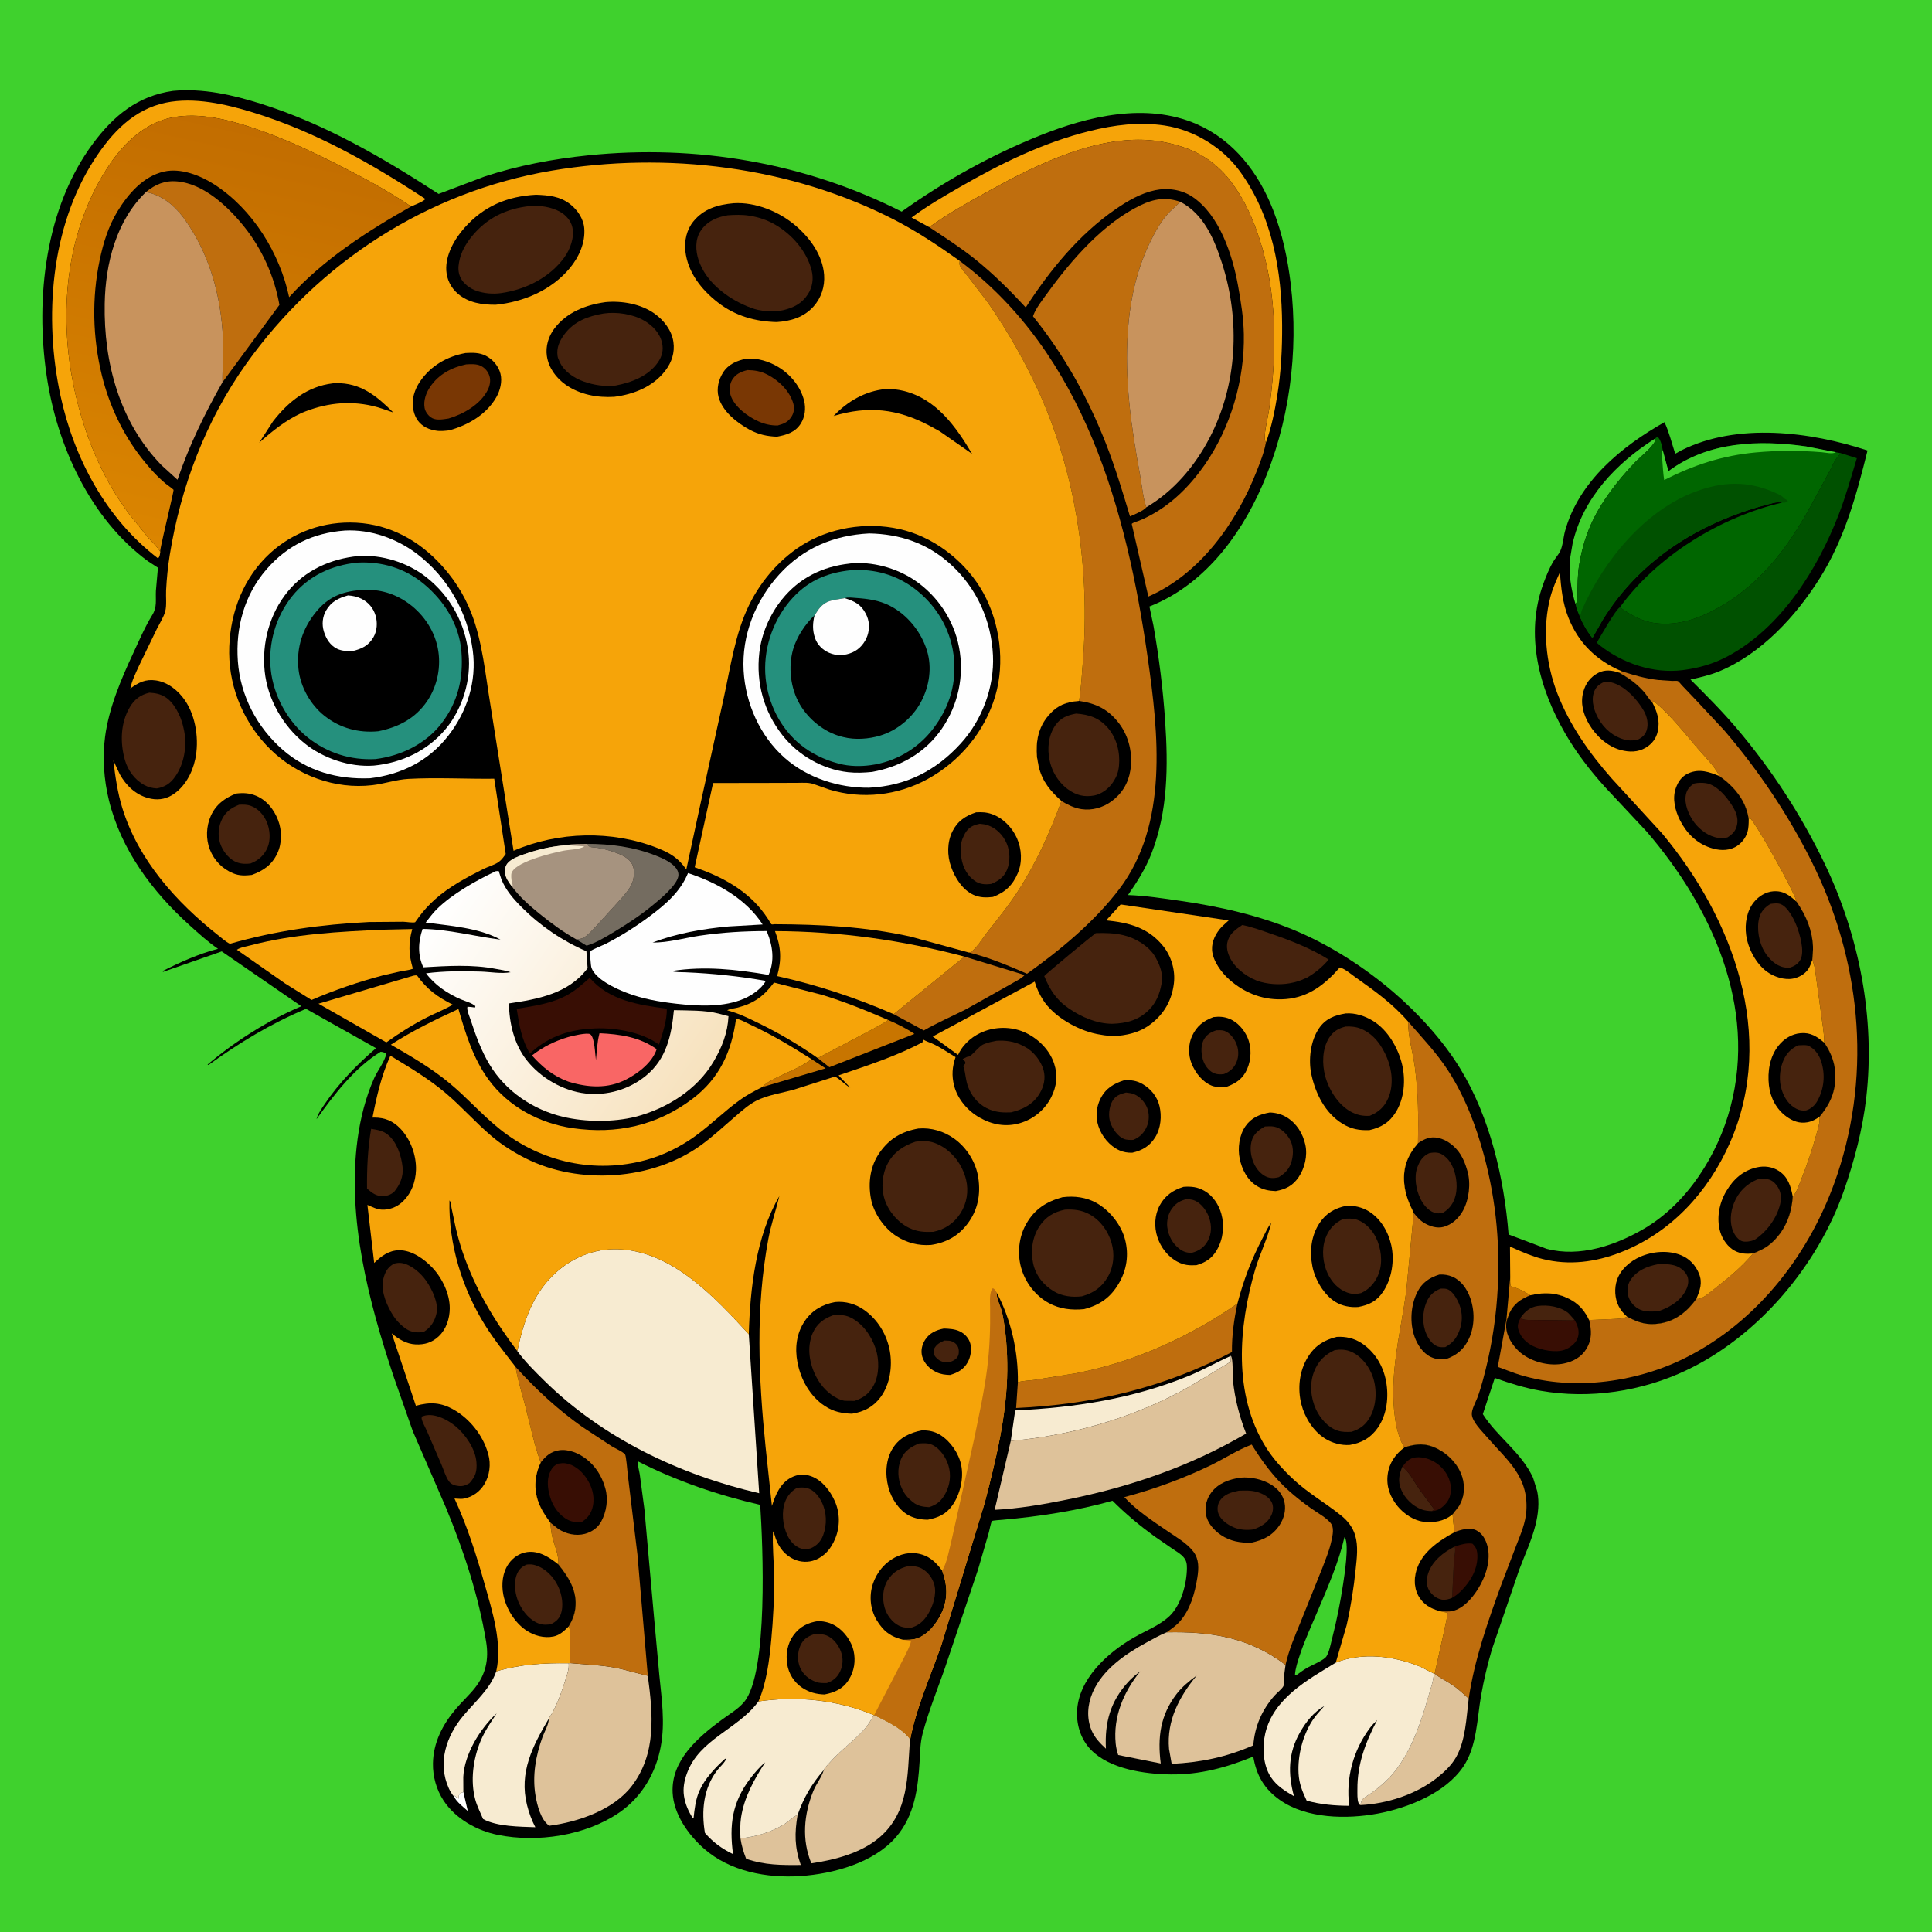 <svg version="1.1" xmlns="http://www.w3.org/2000/svg" style="display: block;" viewBox="0 0 2048 2048" width="1024" height="1024">
<defs>
	<linearGradient id="Gradient1" gradientUnits="userSpaceOnUse" x1="725.498" y1="1165.35" x2="455.112" y2="974.84">
		<stop class="stop0" offset="0" stop-opacity="1" stop-color="rgb(247,226,190)"/>
		<stop class="stop1" offset="1" stop-opacity="1" stop-color="rgb(255,255,255)"/>
	</linearGradient>
	<linearGradient id="Gradient2" gradientUnits="userSpaceOnUse" x1="278.101" y1="137.217" x2="178.667" y2="580.616">
		<stop class="stop0" offset="0" stop-opacity="1" stop-color="rgb(194,109,0)"/>
		<stop class="stop1" offset="1" stop-opacity="1" stop-color="rgb(219,133,0)"/>
	</linearGradient>
</defs>
<path transform="translate(0,0)" fill="rgb(63,209,45)" d="M -0 -0 L 2048 0 L 2048 2048 L -0 2048 L -0 -0 z"/>
<path transform="translate(0,0)" fill="rgb(0,0,0)" d="M 183.345 96.335 C 215.201 93.38 246.561 100.504 276.762 110.037 C 344.457 131.405 405.728 167.061 464.951 205.569 L 513.832 187.071 C 549.205 175.428 586.507 168.453 623.5 164.658 C 737.889 152.922 852.968 172.277 955.79 224.335 C 1000.7 192.21 1050.8 164.286 1102.05 143.746 C 1153.79 123.005 1215.08 108.392 1268.41 131.526 C 1307.86 148.642 1334.14 183.103 1349.49 222.427 C 1359.33 247.62 1365.01 274.208 1368.23 301 C 1376.86 372.931 1366.78 449.399 1337.51 515.871 C 1313.72 569.904 1274.8 620.886 1218.43 642.912 L 1222.75 663.433 C 1228.64 696.815 1232.84 730.671 1235.12 764.499 C 1238.32 812.047 1238.16 859.956 1220.49 905.081 C 1214.38 920.698 1205.27 935.116 1195.7 948.799 C 1214.09 949.417 1232.8 952.304 1251 954.929 C 1292.68 960.939 1334.66 970.291 1373.6 986.7 C 1410.46 1002.24 1446.54 1025.54 1476.91 1051.5 C 1503.32 1074.08 1529.96 1103.25 1548.04 1132.97 C 1579.47 1184.64 1594.42 1248.8 1599.16 1308.6 L 1639.5 1323.83 C 1674.67 1333.03 1712.32 1320.27 1742.66 1302.54 C 1788.77 1275.61 1821.08 1223.93 1834.42 1173.32 C 1862.47 1066.89 1814.32 961.48 1745.53 881.519 L 1701.53 834.494 C 1685.61 816.941 1670.8 797.695 1658.98 777.16 C 1631.4 729.251 1616.38 672.763 1635.88 619.094 C 1638.8 611.047 1642.22 602.488 1646.62 595.117 C 1648.87 591.336 1652.07 587.982 1653.97 584 C 1656.71 578.249 1657.25 569.324 1658.99 563 C 1673.51 510.369 1718.91 473.303 1764.42 447.539 C 1769.3 457.874 1772.24 470.086 1775.81 480.998 L 1782.5 477.318 C 1841.82 447.698 1919.11 457.621 1979.67 477.562 C 1967.84 525.176 1955.55 570.611 1929.18 612.742 C 1904.04 652.896 1867 693.072 1822.67 711.535 C 1812.74 715.67 1802.42 717.972 1791.98 720.36 C 1808.89 737.177 1825.84 754.204 1841.27 772.416 C 1878.15 815.954 1909.4 863.993 1934.14 915.398 C 1970.8 991.552 1987.97 1079.07 1978.34 1163.39 C 1974.5 1197.02 1965.72 1230.5 1954.55 1262.4 C 1926.78 1341.65 1864.07 1416 1788.14 1452.3 C 1740.61 1475.03 1685.08 1483.35 1633.05 1474.26 C 1616.4 1471.36 1600.44 1466.36 1584.55 1460.7 L 1571.85 1499.07 C 1587.55 1523.65 1612.33 1539.14 1625.08 1566.42 L 1629.52 1580.8 C 1631.97 1592.7 1630.54 1605.01 1627.64 1616.69 C 1623.65 1632.76 1616.23 1648.49 1610.4 1664.02 L 1581.5 1748.43 C 1576.8 1764.51 1572.9 1780.83 1570 1797.34 C 1565.67 1822.02 1565.67 1851.11 1551.2 1872.63 C 1532.26 1900.79 1492.5 1916.52 1460.38 1922.49 C 1427.62 1928.58 1385.04 1928 1356.75 1908.1 C 1340.13 1896.41 1331.85 1881.92 1328.52 1862.05 C 1300.04 1873.69 1271.89 1881.37 1240.84 1880.97 C 1213.49 1880.61 1176.26 1875.4 1156.29 1854.72 C 1146 1844.06 1141.22 1829.32 1141.7 1814.65 C 1142.82 1780.09 1173.9 1752.01 1201.8 1735.93 C 1214.24 1728.76 1229.38 1722.99 1239.8 1713.04 C 1251.94 1701.46 1258.02 1679.08 1258.18 1662.41 C 1258.22 1657.73 1257.73 1654.26 1254.59 1650.63 C 1251.54 1647.11 1247.03 1644.52 1243.18 1641.96 L 1223.68 1628.53 C 1208.04 1617.11 1192.97 1604.59 1179.31 1590.86 C 1141.67 1601.48 1101.87 1607.54 1063 1611 C 1061.69 1611.12 1052.21 1611.73 1051.55 1612.34 C 1050.57 1613.22 1048.76 1622.37 1048.26 1624.26 L 1036.83 1663.56 L 1000.84 1770.6 C 993.017 1792.48 984.169 1814.7 978.177 1837.13 C 975.451 1847.34 975.476 1856.3 974.862 1866.75 C 973.165 1895.62 969.491 1924.48 949.938 1947.22 C 926.318 1974.7 883.359 1986.38 848.429 1988.71 C 812.799 1991.09 773.751 1983.8 746.266 1959.64 C 729.603 1945 714.104 1923.11 713.014 1900.28 C 711.38 1866.06 739.831 1841.71 764.781 1823.26 C 772.731 1817.38 782.323 1811.85 788.717 1804.27 C 814.598 1773.6 808.64 1637.32 805.864 1595.21 C 761.467 1585.06 717.163 1569.93 676.502 1549.23 C 675.561 1552.42 677.68 1559.57 678.197 1563 L 683.094 1599.82 L 693.45 1716.03 L 698.912 1775.75 C 701.385 1801 705.138 1825.7 700.52 1850.99 C 695.333 1879.4 680.349 1905.03 656.281 1921.5 C 620.596 1945.93 569.902 1953.49 527.844 1945.1 C 505.514 1940.65 482.694 1927.85 470.078 1908.5 C 462.58 1897 458.756 1883.14 458.954 1869.44 C 459.275 1847.24 469.144 1828.22 483.163 1811.63 C 489.587 1804.02 497.024 1797.29 503.239 1789.53 C 515.002 1774.82 518.38 1758.82 515.336 1740.38 C 507.282 1691.59 491.835 1644.63 473.086 1599 L 437.5 1516.9 L 417.115 1458.8 C 390.748 1379.59 367.719 1291.57 379.04 1207.5 C 381.98 1185.67 387.65 1162.88 396.701 1142.76 C 400.216 1134.95 407.879 1125.1 409.5 1117.13 C 407.311 1115.58 406.175 1115.13 403.5 1114.92 C 375.519 1132.15 354.353 1160.05 335.541 1186.31 C 336.658 1181.17 341.181 1174.85 344.129 1170.45 C 358.961 1148.29 378.468 1128.46 398.592 1111.09 L 324.363 1069.39 C 286.916 1085.15 253.859 1105.25 221 1128.91 L 220.021 1128.5 C 248.65 1104.1 284.757 1081.19 319.469 1066.67 L 235.039 1008.53 L 173 1030.18 L 172.092 1029.5 C 190.965 1019.94 210.583 1011.13 231.114 1005.77 C 220.506 998.578 210.669 989.575 201.16 981.007 C 161.433 945.212 128.332 900.888 115.436 848.242 C 110.125 826.563 108.458 803.072 111.375 780.938 C 115.348 750.795 128.28 720.1 141.061 692.74 C 147.376 679.224 153.59 664.562 161.404 651.919 C 166.752 643.267 164.769 635.921 165.264 626.196 L 167.409 601.756 L 156.826 594.889 C 95.479 549.805 60.204 471.788 49.38 398 C 37.354 316.014 47.893 220.287 98.602 152.068 C 120.636 122.425 146.049 101.67 183.345 96.335 z"/>
<path transform="translate(0,0)" fill="rgb(254,254,254)" d="M 491.179 1899.52 L 495.892 1919.79 C 491.72 1915.95 483.671 1909.98 481.527 1904.69 L 482.103 1903.51 C 483.814 1905.22 484.062 1906.01 486.5 1906.51 C 486.388 1905.44 486.105 1904.07 486.51 1903 C 487.241 1901.06 489.502 1900.37 491.179 1899.52 z"/>
<path transform="translate(0,0)" fill="rgb(200,117,0)" d="M 1600.9 1353.88 C 1600.92 1356.97 1600.59 1360.59 1601.5 1363.53 L 1602.6 1363.85 C 1609.91 1366.01 1615.86 1368.88 1622.16 1373.05 C 1612.23 1377.2 1604.44 1382.17 1599.97 1392.5 L 1597.38 1399.43 L 1596.91 1398.57 L 1600.9 1353.88 z"/>
<path transform="translate(0,0)" fill="rgb(200,117,0)" d="M 860.121 1122.65 L 875.187 1132.49 L 807.766 1152.43 C 811.977 1147.92 817.595 1145.2 823.012 1142.41 C 834.683 1136.41 850.235 1130.92 860.121 1122.65 z"/>
<path transform="translate(0,0)" fill="rgb(200,117,0)" d="M 941.413 1081.2 C 951.006 1085.26 960.679 1090.1 969.301 1095.97 L 879.203 1131.27 L 866.839 1121.6 L 923.159 1091.94 C 929.345 1088.36 935.725 1085.61 941.413 1081.2 z"/>
<path transform="translate(0,0)" fill="rgb(63,209,45)" d="M 1753.82 465.289 L 1754.7 467.478 C 1749.63 476.185 1739.92 483.08 1732.94 490.362 C 1714.75 509.35 1696.44 532.776 1685.98 557 C 1679.98 570.888 1675.94 585.7 1673.69 600.643 C 1672.29 609.92 1672.4 619.629 1672.08 629 C 1671.96 632.667 1672.52 637.461 1670.11 640.388 C 1665.4 624.864 1662.38 606.899 1664.55 590.709 L 1666.96 576.438 C 1677.8 528.221 1713.11 491.208 1753.82 465.289 z"/>
<path transform="translate(0,0)" fill="rgb(222,194,154)" d="M 784.915 1948.72 C 801.525 1947.06 817.63 1942.19 831.928 1933.37 C 836.15 1930.77 839.643 1926.83 843.973 1924.58 L 845.493 1923.83 C 842.197 1943.27 842.234 1958.11 848.847 1976.95 C 828.514 1977.17 810.419 1977.16 790.935 1970.39 C 788.136 1963.18 786.066 1956.41 784.915 1948.72 z"/>
<path transform="translate(0,0)" fill="rgb(70,35,14)" d="M 393.416 1196.61 C 400.251 1197.77 405.621 1198.37 411.177 1202.86 C 420.722 1210.57 425.494 1225.22 426.752 1237.12 C 427.819 1247.22 423.991 1255.82 417.738 1263.47 C 414.504 1266.15 411.427 1267.53 407.194 1267.89 C 399.413 1268.55 394.654 1264.77 389.076 1259.97 C 388.854 1238.82 389.838 1217.48 393.416 1196.61 z"/>
<path transform="translate(0,0)" fill="rgb(70,35,14)" d="M 844.885 1577.08 C 848.6 1576.84 852.341 1576.43 855.959 1577.54 C 862.928 1579.67 867.794 1585.76 870.962 1592.06 C 876.447 1602.98 876.802 1616 872.579 1627.36 C 870.099 1634.03 865.893 1638.37 859.5 1641.24 C 856.718 1642.1 852.7 1642.4 849.849 1641.68 C 844.441 1640.33 839.61 1635.86 836.715 1631.24 C 830.658 1621.59 828.315 1607.16 831.012 1596 C 833.089 1587.4 837.434 1581.72 844.885 1577.08 z"/>
<path transform="translate(0,0)" fill="rgb(70,35,14)" d="M 450.785 1500.5 L 452.205 1500.25 C 462.564 1498.79 474.887 1505.35 482.665 1511.72 C 493.393 1520.5 504.008 1535.99 505.051 1550 C 505.779 1559.79 504.126 1564.95 497.603 1572.25 C 493.788 1574.49 490.77 1575.72 486.284 1575.25 C 482.185 1574.82 478.256 1573.62 475.79 1570.11 C 472.383 1565.26 470.275 1557.98 467.937 1552.48 L 452.686 1517.23 C 451.24 1513.84 447.322 1507 446.922 1503.5 C 446.843 1502.82 447.256 1502.17 447.423 1501.5 L 450.785 1500.5 z"/>
<path transform="translate(0,0)" fill="rgb(63,209,45)" d="M 1425.16 1629.5 L 1425.75 1630.21 C 1430.25 1637.45 1425.11 1670.27 1423.77 1679.12 C 1420.82 1698.55 1416.99 1717.97 1412.06 1737 C 1410.62 1742.54 1409.12 1751.02 1406.07 1755.84 C 1403.55 1759.84 1390.72 1765.11 1386.35 1767.57 C 1382.19 1769.9 1378.37 1772.67 1374.55 1775.5 L 1372.74 1775.31 C 1373.15 1768.41 1375.83 1760.56 1378.02 1754 C 1383.28 1738.19 1390.4 1722.82 1396.9 1707.49 C 1407.5 1682.47 1419.14 1656.01 1425.16 1629.5 z"/>
<path transform="translate(0,0)" fill="rgb(70,35,14)" d="M 417.801 1339.5 C 420.509 1338.76 423.12 1338.44 425.921 1338.9 C 435.866 1340.53 446.235 1349.69 451.845 1357.81 C 458.02 1366.76 465.175 1381.29 462.675 1392.38 C 460.798 1400.7 456.659 1407.12 449.469 1411.69 L 447.36 1412.06 C 440.685 1413.08 434.498 1411.79 429.089 1407.65 L 428.007 1406.79 C 422.366 1402.41 418.084 1397.16 414.59 1390.95 C 408.314 1379.81 402.914 1365.83 407.085 1353 C 409.143 1346.67 411.969 1342.69 417.801 1339.5 z"/>
<path transform="translate(0,0)" fill="rgb(116,108,96)" d="M 621.855 894.553 C 646.881 894.475 671.814 897.723 695.212 906.964 C 701.959 909.629 710.121 913.277 715.196 918.579 C 717.572 921.062 719.293 924.139 719.186 927.672 C 718.877 937.892 698.291 954.346 691.14 960.208 C 678.508 970.563 664.811 979.509 650.845 987.94 C 641.835 993.379 631.955 999.383 621.825 1002.46 L 610.872 995.765 C 612.935 995.562 615.15 995.405 617.095 994.646 C 622.636 992.486 627.511 986.284 631.642 982.079 L 654.598 956.876 C 660.038 950.764 667.756 942.848 670.47 935.083 C 672.293 929.87 672.838 921.247 670.201 916.255 C 666.118 908.526 656.886 905.255 649.178 902.65 C 643.845 900.849 638.879 899.658 633.333 898.743 C 631.141 898.381 626.898 898.404 625.071 897.531 C 624.121 897.076 622.689 895.325 621.855 894.553 z"/>
<path transform="translate(0,0)" fill="rgb(70,35,14)" d="M 1316.84 980.577 C 1327.13 982.548 1337.6 986.484 1347.51 989.881 C 1368.65 997.133 1389.45 1005.27 1408.47 1017.17 C 1401.62 1025.2 1394.66 1030.92 1385.54 1036.32 C 1381.44 1038.16 1377.43 1039.91 1373.04 1041 L 1371.31 1041.42 C 1360.18 1044.16 1347.54 1043.86 1336.49 1040.86 C 1324.18 1037.5 1310.63 1027.82 1304.48 1016.52 C 1301.24 1010.56 1299.41 1003.74 1301.59 997.012 L 1301.96 996 C 1304.47 988.917 1310.85 984.593 1316.84 980.577 z"/>
<path transform="translate(0,0)" fill="rgb(191,110,14)" d="M 1022.33 1014.04 L 1086.15 1033.55 C 1082.57 1037.62 1075.83 1040.55 1071.11 1043.42 L 1023.83 1069.97 C 1008.97 1077.44 993.743 1084.04 979.287 1092.31 L 947.345 1075.06 L 1022.33 1014.04 z"/>
<path transform="translate(0,0)" fill="rgb(247,235,209)" d="M 1071.45 1527.42 L 1076.14 1495.14 C 1139.65 1492.14 1200.85 1482.74 1260.06 1458.52 C 1275.47 1452.21 1289.69 1443.99 1304.84 1437.27 L 1304.6 1443.5 C 1286.01 1454.31 1268.37 1466.17 1249.27 1476.19 C 1194.79 1504.79 1132.56 1522.04 1071.45 1527.42 z"/>
<path transform="translate(0,0)" fill="rgb(246,164,9)" d="M 438.129 1034.27 C 439.491 1033.9 440.598 1033.93 442 1033.92 C 452.826 1048.97 463.548 1056.66 479.929 1064.99 C 471.588 1070.01 462.019 1073.67 453.296 1078.08 C 437.841 1085.9 423.599 1094.87 409.522 1104.95 L 392.221 1095.08 L 337.589 1063.97 L 438.129 1034.27 z"/>
<path transform="translate(0,0)" fill="rgb(70,35,14)" d="M 1056.35 1103.25 C 1065.67 1102.64 1075.2 1103.91 1083.6 1108.18 L 1085 1108.92 L 1086.38 1109.62 C 1095.54 1114.45 1103.62 1124.63 1106.27 1134.6 C 1108.51 1143.04 1106.56 1151.51 1102.19 1158.9 C 1095.23 1170.65 1084.49 1175.99 1071.73 1179.11 C 1063.76 1179.46 1056.8 1179.18 1049.25 1176.21 C 1039.4 1172.32 1031.51 1164.32 1027.32 1154.64 L 1026.71 1153.17 C 1023.45 1145.55 1023.84 1138.2 1021.36 1130.82 L 1021.02 1130 L 1023.21 1127.5 C 1023.68 1124.39 1021.94 1125.11 1020.51 1122.5 L 1022.5 1121.67 C 1023.99 1120.92 1024.8 1120.18 1026.54 1120.07 C 1029.87 1119.85 1037.38 1109.27 1042.34 1107.1 L 1043.61 1106.59 C 1047.79 1104.89 1051.94 1104.06 1056.35 1103.25 z"/>
<path transform="translate(0,0)" fill="rgb(249,102,101)" d="M 635.509 1095.27 C 657.068 1096.24 678.2 1099.28 696.087 1112.16 C 691.556 1126.25 676.689 1137.55 663.95 1144.18 C 644.272 1154.42 622.889 1152.95 602.327 1146.5 C 586.409 1140.69 575.143 1131.29 563.877 1118.84 C 575.412 1109.78 588.318 1103.45 602.361 1099.3 C 606.118 1098.19 622.715 1094.19 625.772 1096.37 C 630.435 1099.69 630.778 1117.84 631.707 1123.81 C 632.592 1114.72 632.996 1105.31 635.211 1096.43 L 635.509 1095.27 z"/>
<path transform="translate(0,0)" fill="rgb(70,35,14)" d="M 158.3 734.273 C 164.509 734.661 169.749 735.515 175.124 738.86 C 184.572 744.739 191.467 758.75 193.978 769.268 L 194.354 770.931 L 195.208 774.783 C 198.282 791.133 195.273 809.833 185.511 823.517 C 180.508 830.531 174.744 834.305 166.241 835.778 C 161.206 835.449 157.467 834.597 153 832.189 C 142.933 826.764 135.503 816.618 132.408 805.673 C 127.173 787.166 127.644 766.323 137.689 749.466 C 142.637 741.163 148.998 736.532 158.3 734.273 z"/>
<path transform="translate(0,0)" fill="rgb(222,194,154)" d="M 1520.82 1774.02 C 1526.34 1778.83 1533.45 1781.97 1539.55 1786.06 C 1545.98 1790.37 1551.13 1795.49 1556.89 1800.57 C 1554.39 1820.73 1553.69 1844.82 1543.46 1862.78 C 1538.46 1871.55 1530.78 1878.65 1522.94 1884.83 C 1500.77 1902.29 1470.16 1912.13 1442.17 1913.46 L 1441.08 1912.96 L 1442.28 1912.43 C 1442.78 1910.85 1443.29 1908.39 1444.5 1907.2 C 1446.94 1904.81 1450.68 1902.82 1453.5 1900.83 C 1458.63 1897.2 1463.47 1893.26 1468.11 1889.02 C 1492.74 1866.51 1505.5 1828.84 1514.38 1797.5 C 1516.49 1790.05 1519.57 1781.82 1519.93 1774.07 L 1520.82 1774.02 z"/>
<path transform="translate(0,0)" fill="rgb(56,14,4)" d="M 625.108 1036.54 C 645.908 1060.62 676.866 1065.25 706.775 1069.25 C 707.502 1080.18 701.986 1096.83 698.555 1107.28 C 679.942 1093.49 648.887 1088.48 625.983 1090.45 L 624.759 1090.57 C 601.426 1091.84 578.547 1100.53 561.691 1116.93 C 552.618 1101.03 550.512 1087.19 547.735 1069.41 C 566.249 1066.31 585.344 1063.8 601.938 1054.42 C 610.575 1049.54 617.702 1043.05 625.108 1036.54 z"/>
<path transform="translate(0,0)" fill="rgb(246,164,9)" d="M 866.839 1121.6 C 847.189 1107.77 826.75 1095.67 805.162 1085.08 C 794.56 1079.88 783.565 1074.4 772.136 1071.33 L 770.851 1071 C 773.387 1069.35 778.946 1068.9 782 1068.1 C 799.325 1063.55 809.864 1055.85 820.464 1041.54 L 871.038 1054.46 C 894.882 1061.68 918.57 1071.26 941.413 1081.2 C 935.725 1085.61 929.345 1088.36 923.159 1091.94 L 866.839 1121.6 z"/>
<path transform="translate(0,0)" fill="rgb(191,110,14)" d="M 1078.98 1465.33 C 1083.85 1463.54 1091.51 1463.52 1096.79 1462.74 L 1141.47 1455.56 C 1202.15 1443.83 1261.19 1417.15 1311.71 1381.86 C 1308.11 1398.68 1305.71 1415.99 1305.92 1433.23 C 1233.66 1471.22 1158.31 1488.84 1077.13 1492.55 L 1078.98 1465.33 z"/>
<path transform="translate(0,0)" fill="rgb(70,35,14)" d="M 1161.53 989.148 C 1171.57 988.852 1181.46 989.045 1191.27 991.452 C 1203.84 994.534 1218.13 1002.98 1224.66 1014.42 L 1225.34 1015.67 C 1229.79 1023.64 1233.12 1032.93 1231.4 1042.19 L 1231.13 1043.5 C 1229.31 1053.42 1225.64 1062.53 1218.53 1069.9 C 1207.41 1081.44 1194.25 1084.78 1178.77 1085.26 C 1162.16 1085.06 1146.56 1078.16 1133 1068.99 C 1119.84 1060.1 1112.91 1049.13 1106.94 1034.7 C 1107.39 1033.41 1157.46 992.001 1161.53 989.148 z"/>
<path transform="translate(0,0)" fill="rgb(246,164,9)" d="M 407 985.5 L 437.005 984.829 C 432.749 1000.24 433.256 1011.69 437.691 1026.92 C 433.831 1028.48 428.972 1028.81 424.865 1029.59 L 405.884 1033.94 C 379.963 1040.81 354.867 1049.39 330.24 1060 L 302.441 1042.68 L 251.089 1006.79 C 254.606 1004.27 261.503 1003.19 265.74 1002.07 C 311.315 990.074 360.091 987.504 407 985.5 z"/>
<path transform="translate(0,0)" fill="rgb(166,147,127)" d="M 600.503 895.921 C 606.94 894.258 615.147 894.804 621.855 894.553 C 622.689 895.325 624.121 897.076 625.071 897.531 C 626.898 898.404 631.141 898.381 633.333 898.743 C 638.879 899.658 643.845 900.849 649.178 902.65 C 656.886 905.255 666.118 908.526 670.201 916.255 C 672.838 921.247 672.293 929.87 670.47 935.083 C 667.756 942.848 660.038 950.764 654.598 956.876 L 631.642 982.079 C 627.511 986.284 622.636 992.486 617.095 994.646 C 615.15 995.405 612.935 995.562 610.872 995.765 C 597.016 988.1 584.406 978.729 572.103 968.806 C 561.662 960.385 550.574 950.615 542.652 939.721 C 539.313 935.329 535.811 930.561 535.291 924.881 C 534.969 921.373 535.816 917.632 538.176 914.949 C 542.197 910.376 548.946 907.947 554.571 905.933 C 569.641 900.536 584.52 897.05 600.503 895.921 z"/>
<path transform="translate(0,0)" fill="rgb(247,235,209)" d="M 542.652 939.721 C 539.313 935.329 535.811 930.561 535.291 924.881 C 534.969 921.373 535.816 917.632 538.176 914.949 C 542.197 910.376 548.946 907.947 554.571 905.933 C 569.641 900.536 584.52 897.05 600.503 895.921 L 619.322 897.2 C 615.06 900.567 603.093 900.638 597.41 901.777 C 586.074 904.049 542.891 914.036 541.966 927 C 541.69 930.866 542.4 934.738 543.47 938.431 L 542.652 939.721 z"/>
<path transform="translate(0,0)" fill="rgb(246,164,9)" d="M 985.033 240.767 L 966.285 230.607 C 982.516 218.448 1000.58 208.066 1018.13 197.933 C 1061.08 173.146 1106.71 150.889 1155 138.898 C 1181.27 132.374 1207.44 129.021 1234.43 133.039 C 1265.66 137.688 1295.8 156.124 1314.34 181.628 C 1348.76 229.004 1358.74 287.17 1359.1 344.512 C 1359.26 369.53 1358 394.244 1354.01 418.985 C 1351.32 435.618 1347.74 453.537 1341.85 469.337 C 1338.45 463.252 1343.77 444.395 1344.9 436.788 C 1353.83 376.325 1354.23 311.777 1335.09 253.172 C 1328.18 232.024 1319.87 213.169 1306.79 195.087 C 1299.04 184.364 1289.36 174.714 1278.26 167.5 C 1264.66 158.665 1249.8 153.724 1234 150.675 L 1230.04 149.937 C 1167.03 139.769 1098.62 174.471 1045.1 204.103 C 1024.47 215.526 1004.19 226.945 985.033 240.767 z"/>
<path transform="translate(0,0)" fill="rgb(191,110,14)" d="M 154.761 203.547 C 164.725 195.352 174.832 191.087 187.938 192.3 C 216.317 194.927 241.758 219.071 258.694 240.137 C 277.786 263.883 290.938 293.188 296.188 323.222 L 235.851 405.177 C 235.506 392.96 236.916 380.7 236.697 368.481 C 235.86 321.732 225.172 276.274 198.954 237.084 C 188.103 220.864 174.511 207.417 154.761 203.547 z"/>
<path transform="translate(0,0)" fill="rgb(246,164,9)" d="M 947.345 1075.06 C 907.085 1057.59 866.633 1044.2 823.792 1034.68 C 828.705 1017.17 827.983 1003.97 821.525 987.018 C 890.128 987.316 956.033 996.501 1022.33 1014.04 L 947.345 1075.06 z"/>
<path transform="translate(0,0)" fill="rgb(222,194,154)" d="M 926.655 1818.03 C 938.878 1823.88 956.084 1831.98 964.357 1843 L 964.485 1845.76 C 961.885 1882.76 963.396 1920.48 933.029 1947.11 C 913.561 1964.19 885.095 1971.59 860.082 1975.19 C 849.707 1950.23 852.107 1923.3 862.163 1898.53 C 865.205 1891.03 871.126 1883.95 873.248 1876.26 C 874.335 1873.49 877.051 1871.27 879.008 1869 C 890.349 1855.86 904.636 1846 916.214 1833.17 C 920.306 1828.64 923.269 1823.39 926.119 1818.02 L 926.655 1818.03 z"/>
<path transform="translate(0,0)" fill="rgb(246,164,9)" d="M 169.913 584.951 C 169.402 587.768 169.603 589.821 167.5 591.87 C 112.78 550.153 78.459 486.059 64.123 419.537 C 46.39 337.251 53.457 240.846 100.16 168.946 C 118.493 140.721 141.764 115.758 176.027 108.787 C 205.688 102.752 239.04 110.288 267.5 118.996 C 333.95 139.326 393.188 173.06 451.016 210.951 C 447.915 214.167 440.011 216.842 435.784 218.845 C 410.273 201.561 382.547 186.844 355.047 172.986 C 326.432 158.566 298.266 145.653 267.865 135.458 C 241.274 126.541 211.356 119.191 183.237 124.381 C 154.731 129.642 132.348 150.52 116.5 173.883 C 71.21 240.648 61.92 326.473 77.183 404.633 C 86.959 454.69 106.124 504.243 137.131 545.147 L 156.394 569.195 C 160.665 574.14 166.8 579.37 169.913 584.951 z"/>
<path transform="translate(0,0)" fill="rgb(247,235,209)" d="M 526.012 1771.73 C 551.571 1764.15 576.275 1762.74 602.792 1763.1 C 603.358 1768.85 601.444 1774.25 599.73 1779.68 C 595.486 1793.11 589.735 1810.25 581.664 1821.72 L 581.649 1821.99 C 564.585 1850.77 550.067 1878.9 558.609 1913.24 C 560.649 1921.43 563.541 1929.46 567.483 1936.94 C 551.172 1936.33 526.764 1936.38 512.064 1928.22 C 509.293 1921.5 505.709 1914.69 503.818 1907.68 C 498.431 1887.7 501.517 1864.81 509.31 1845.86 C 513.719 1835.13 520.178 1825.87 526.492 1816.22 C 509.007 1832.31 492.312 1859.28 491.099 1883.66 L 491.179 1899.52 C 489.502 1900.37 487.241 1901.06 486.51 1903 C 486.105 1904.07 486.388 1905.44 486.5 1906.51 C 484.062 1906.01 483.814 1905.22 482.103 1903.51 L 481.527 1904.69 C 479.076 1902.13 477.189 1898.82 475.728 1895.61 C 463.441 1868.6 473.229 1840.04 491.345 1818.5 C 503.113 1804.51 519.368 1790.34 525.613 1772.88 L 526.012 1771.73 z"/>
<path transform="translate(0,0)" fill="rgb(0,81,0)" d="M 1952.05 480.556 L 1968.35 485.745 C 1962.26 505.88 1956.57 526.245 1948.95 545.869 C 1926.44 603.882 1887.79 665.667 1831.29 695.753 C 1816.16 703.812 1800.55 708.256 1783.59 710.375 C 1752.61 714.245 1720.08 703.194 1695.87 684.104 L 1692.62 681.28 C 1696.04 675.555 1712.85 645.69 1717.11 643.773 C 1730.24 652.806 1741.48 659.416 1757.78 660.864 C 1778.29 662.687 1797.37 656.685 1815.44 647.437 C 1863.86 622.657 1894.71 581.681 1920.29 534.884 L 1939.62 499.135 C 1942.73 493.379 1945.45 485.716 1950.64 481.645 L 1952.05 480.556 z"/>
<path transform="translate(0,0)" fill="rgb(222,194,154)" d="M 603.957 1762.92 C 619.013 1764.32 634.052 1764.8 649 1767.31 C 661.816 1769.47 674.09 1773.52 686.707 1776.42 C 692.085 1816.86 696.199 1858.87 669.529 1893.49 C 650.113 1918.7 612.688 1931.4 582.255 1935.38 C 573.196 1929.11 569.38 1913.55 567.632 1903.19 C 564.122 1882.38 567.921 1861.08 575.042 1841.46 C 576.932 1836.25 581.998 1827.4 581.649 1821.99 L 581.664 1821.72 C 589.735 1810.25 595.486 1793.11 599.73 1779.68 C 601.444 1774.25 603.358 1768.85 602.792 1763.1 L 603.957 1762.92 z"/>
<path transform="translate(0,0)" fill="rgb(254,254,254)" d="M 729.335 925.5 C 759.877 935.557 790.69 952.542 808.421 979.994 L 772.5 982.076 C 745.294 984.492 717.356 989.392 691.784 999.094 C 707.842 999.454 725.837 994.222 741.875 991.855 C 765.445 988.376 788.903 986.989 812.698 986.976 L 813.184 988.1 C 819.178 1002.94 821.321 1018.45 814.747 1033.41 C 780.309 1027.61 747.317 1023.88 712.5 1029.24 C 713.582 1030.69 724.303 1030.56 726.919 1030.67 C 755.598 1031.9 783.25 1034.76 811.529 1039.73 L 811.156 1040.91 C 806.778 1048.29 797.044 1054.92 789.471 1058.29 C 767.639 1068 740.41 1066.63 717.25 1064.02 C 698.968 1061.97 680.766 1058.84 663.553 1052.13 C 652.212 1047.72 631.449 1038.1 626.981 1025.95 C 626.232 1023.92 625.08 1009.57 626.005 1008.24 C 626.958 1006.86 639.762 1001.72 641.896 1000.63 C 658.503 992.091 674.603 981.916 689.513 970.683 C 706.171 958.134 721.243 945.155 729.335 925.5 z"/>
<path transform="translate(0,0)" fill="rgb(247,235,209)" d="M 804.002 1803.57 C 845.298 1797.61 887.425 1801.79 926.119 1818.02 C 923.269 1823.39 920.306 1828.64 916.214 1833.17 C 904.636 1846 890.349 1855.86 879.008 1869 C 877.051 1871.27 874.335 1873.49 873.248 1876.26 C 860.521 1890.96 851.988 1905.54 845.493 1923.83 L 843.973 1924.58 C 839.643 1926.83 836.15 1930.77 831.928 1933.37 C 817.63 1942.19 801.525 1947.06 784.915 1948.72 C 784.733 1941.61 784.425 1933.92 785.496 1926.9 C 788.821 1905.12 799.369 1886.33 811.153 1868.14 C 805.208 1873.04 799.849 1879.3 795.197 1885.43 C 775.999 1910.7 772.93 1934.57 777.039 1965.47 C 764.93 1959.49 756.233 1953.22 747.261 1943 C 743.357 1919.73 745.538 1895.81 760.334 1876.5 C 762.988 1873.04 768.723 1868.15 769.847 1864.11 L 768.5 1864.44 C 758.023 1873.98 747.259 1885.23 741.404 1898.37 C 737.402 1907.35 736.214 1917.66 735.212 1927.32 L 734.658 1927.67 C 729.825 1920.39 726.357 1912.5 725.052 1903.8 C 723.8 1895.45 725.389 1887.57 728.227 1879.76 C 741.294 1843.78 781.395 1833.4 803.08 1804.8 L 804.002 1803.57 z"/>
<path transform="translate(0,0)" fill="rgb(191,110,14)" d="M 1215.18 537.722 C 1212.58 541.291 1202.16 545.498 1197.85 547.423 C 1190.04 521.429 1182.29 495.647 1172.38 470.352 C 1153.16 421.308 1128.17 376.343 1095.04 335.317 L 1095.31 334.382 C 1098.21 326.442 1105.83 316.851 1110.75 310.062 C 1135.96 275.294 1169.88 236.371 1209.16 217.493 C 1223.3 210.696 1236.09 208.702 1251.19 213.925 L 1243.91 220.852 C 1233.79 229.493 1226.94 241.283 1220.98 253 C 1205.31 283.803 1198.09 316.25 1195.62 350.522 C 1191.88 402.221 1199.04 452.323 1208.4 502.975 C 1210.46 514.129 1211.44 527.096 1215.18 537.722 z"/>
<path transform="translate(0,0)" fill="rgb(222,194,154)" d="M 1304.84 1437.27 C 1307.41 1441.23 1306.39 1458.07 1307 1463.72 C 1309.13 1483.37 1313.78 1501.25 1320.95 1519.67 C 1261.15 1554.5 1198.65 1575.98 1130.87 1589.67 C 1105.95 1594.7 1079.84 1599.28 1054.39 1600.47 L 1071.45 1527.42 C 1132.56 1522.04 1194.79 1504.79 1249.27 1476.19 C 1268.37 1466.17 1286.01 1454.31 1304.6 1443.5 L 1304.84 1437.27 z"/>
<path transform="translate(0,0)" fill="rgb(246,164,9)" d="M 807.766 1152.43 C 799.723 1156.52 791.688 1160.68 784.36 1165.97 C 768.006 1177.77 753.669 1192.18 737.378 1204.01 C 721.826 1215.3 703.788 1224.4 685.238 1229.52 C 630.815 1244.54 573.882 1232.15 529.895 1197 C 511.082 1181.97 495.064 1163.5 476.476 1148.15 C 457.285 1132.29 435.887 1119.71 414.322 1107.41 C 437.303 1092.55 461.166 1081.01 485.953 1069.57 C 493.627 1095.91 501.593 1122.16 518.039 1144.6 C 539.04 1173.24 572.238 1190.9 607.113 1195.91 C 653.537 1202.59 696.442 1193.27 734.116 1164.74 C 762.68 1143.1 775.587 1114.72 780.239 1079.92 C 784.625 1080.39 790.493 1083.87 794.629 1085.79 C 817.509 1096.4 838.913 1109.09 860.121 1122.65 C 850.235 1130.92 834.683 1136.41 823.012 1142.41 C 817.595 1145.2 811.977 1147.92 807.766 1152.43 z"/>
<path transform="translate(0,0)" fill="rgb(247,235,209)" d="M 1415.98 1762.49 C 1444.14 1750.99 1478.56 1755.45 1506.1 1767.01 L 1519.93 1774.07 C 1519.57 1781.82 1516.49 1790.05 1514.38 1797.5 C 1505.5 1828.84 1492.74 1866.51 1468.11 1889.02 C 1463.47 1893.26 1458.63 1897.2 1453.5 1900.83 C 1450.68 1902.82 1446.94 1904.81 1444.5 1907.2 C 1443.29 1908.39 1442.78 1910.85 1442.28 1912.43 L 1441.08 1912.96 L 1440.14 1911.35 C 1438.58 1907.63 1438.94 1900.96 1438.91 1896.97 C 1438.69 1870 1447.51 1846.89 1459.9 1823.32 C 1457.27 1825.88 1454.62 1828.48 1452.4 1831.42 C 1434.49 1855.18 1426.48 1884.82 1430.24 1914.21 C 1414.67 1914.15 1400.17 1912.89 1385.14 1908.77 C 1380.54 1899.09 1377.13 1890.72 1376.53 1879.95 C 1375.49 1861.05 1380.8 1840.28 1390.96 1824.21 C 1394.56 1818.51 1399.41 1813.45 1403.87 1808.42 C 1392.37 1815.09 1384.53 1825.06 1378 1836.5 C 1365.5 1858.4 1365.17 1880.09 1371.64 1904.05 C 1362.27 1898.61 1353.34 1893.16 1347.22 1883.9 C 1338.81 1871.17 1337.82 1852.13 1341.23 1837.5 C 1349.89 1800.39 1386.05 1780.68 1415.98 1762.49 z"/>
<path transform="translate(0,0)" fill="rgb(222,194,154)" d="M 1362.73 1764.86 C 1361.83 1770.33 1361.25 1775.7 1360.9 1781.23 C 1360.82 1782.53 1361.03 1786.14 1360.54 1787.24 C 1359.28 1790.08 1353.23 1794.89 1350.95 1797.5 C 1337.6 1812.78 1330.1 1829.98 1328.56 1850.14 C 1299.88 1862.68 1273.08 1868.17 1242.02 1869.78 L 1239.23 1854 C 1236.56 1823.82 1250.04 1798.72 1268.51 1776.17 C 1260.68 1781.97 1253.11 1787.99 1247.15 1795.78 C 1229.93 1818.26 1226.94 1841.7 1230.43 1869.35 L 1185.33 1860.39 C 1184.05 1856.42 1183.1 1852.6 1182.69 1848.44 C 1179.86 1819.7 1190.98 1793.67 1208.72 1771.67 C 1204.2 1775.17 1199.76 1778.72 1195.9 1782.96 C 1176.98 1803.74 1170.91 1825.91 1172.32 1853.7 C 1166.1 1847.86 1160.44 1842.21 1157.07 1834.19 C 1151.69 1821.41 1152.76 1806.96 1158.12 1794.39 C 1168.56 1769.93 1192.91 1753.26 1215.45 1741.07 C 1222.42 1737.3 1229.38 1733.25 1236.75 1730.31 C 1283.57 1729.28 1324.41 1735.68 1362.73 1764.86 z"/>
<path transform="translate(0,0)" fill="rgb(191,110,14)" d="M 546.49 1448.92 C 567.896 1472.61 591.151 1494.16 617.261 1512.61 L 648.403 1533.05 C 652.204 1535.4 659.825 1538.61 662.537 1541.66 C 663.814 1543.1 665.02 1559.6 665.447 1562.95 L 675.69 1647.64 L 686.707 1776.42 C 674.09 1773.52 661.816 1769.47 649 1767.31 C 634.052 1764.8 619.013 1764.32 603.957 1762.92 L 604.032 1734.95 C 604.035 1731.31 604.659 1727.38 602.697 1724.17 C 606.306 1718.35 608.998 1711.85 609.849 1705 C 612.148 1686.49 602.844 1671.97 591.776 1658.26 C 592.817 1649.88 588.051 1638.82 585.859 1630.73 C 584.362 1625.2 583.872 1619.79 583.435 1614.1 C 578.264 1607.16 573.602 1600.18 570.644 1591.98 C 565.632 1578.08 566.891 1563.41 573.192 1550.27 C 566.259 1531.63 562.266 1511.74 557.364 1492.48 C 553.67 1477.97 548.96 1463.71 546.49 1448.92 z"/>
<path transform="translate(0,0)" fill="rgb(0,0,0)" d="M 573.192 1550.27 C 578.344 1543.62 583.775 1538.73 592.465 1537.38 C 602.583 1535.81 613.527 1540.44 621.405 1546.55 C 631.097 1554.06 637.676 1564.3 641.116 1576 L 641.637 1577.72 C 644.998 1589.27 642.94 1602.51 637.239 1613.01 C 633.66 1619.6 627.055 1624.11 619.875 1625.97 C 610.46 1628.41 600.124 1626.08 592.035 1620.89 L 583.435 1614.1 C 578.264 1607.16 573.602 1600.18 570.644 1591.98 C 565.632 1578.08 566.891 1563.41 573.192 1550.27 z"/>
<path transform="translate(0,0)" fill="rgb(56,14,4)" d="M 591.832 1551.5 C 594.433 1551.12 597.047 1550.77 599.667 1551.17 C 608.208 1552.5 615.611 1558.57 620.564 1565.39 C 627.027 1574.28 630.645 1584.91 628.597 1595.91 C 627.212 1603.34 623.526 1608.81 617.32 1612.94 C 612.172 1613.85 606.964 1613.59 602.195 1611.2 C 592.756 1606.47 585.898 1596.64 583.06 1586.65 L 582.655 1585.17 C 580.57 1577.75 579.617 1568.78 582.665 1561.47 C 584.713 1556.55 586.876 1553.53 591.832 1551.5 z"/>
<path transform="translate(0,0)" fill="rgb(200,147,93)" d="M 1215.18 537.722 C 1211.44 527.096 1210.46 514.129 1208.4 502.975 C 1199.04 452.323 1191.88 402.221 1195.62 350.522 C 1198.09 316.25 1205.31 283.803 1220.98 253 C 1226.94 241.283 1233.79 229.493 1243.91 220.852 L 1251.19 213.925 C 1276.12 226.825 1287.38 253.95 1295.48 279.304 C 1314.89 340.029 1311.73 407.783 1282.02 464.578 C 1266.62 494.025 1244.08 520.746 1215.18 537.722 z"/>
<path transform="translate(0,0)" fill="rgb(200,147,93)" d="M 154.761 203.547 C 174.511 207.417 188.103 220.864 198.954 237.084 C 225.172 276.274 235.86 321.732 236.697 368.481 C 236.916 380.7 235.506 392.96 235.851 405.177 C 216.969 438.463 200.47 472.295 188.139 508.57 L 171.236 493.195 C 126.81 447.567 109.84 384.447 110.976 322.054 C 111.755 279.269 123.18 233.891 154.761 203.547 z"/>
<path transform="translate(0,0)" fill="rgb(191,110,14)" d="M 1236.75 1730.31 C 1241.43 1726.85 1246.61 1723.4 1250.48 1719.03 C 1261.78 1706.25 1266.57 1689.03 1269.21 1672.5 C 1270.75 1662.85 1271.27 1652.93 1265.02 1644.78 C 1258.07 1635.7 1247.18 1629.61 1237.89 1623.24 C 1222.25 1612.52 1204.59 1601.08 1191.82 1587.03 C 1222.97 1578.78 1253.84 1567.49 1282.89 1553.5 C 1297.39 1546.51 1311.87 1536.93 1326.86 1531.31 C 1338.19 1549.57 1350.14 1565.85 1366.27 1580.31 C 1373.86 1587.12 1381.84 1593.26 1390.14 1599.16 C 1396.27 1603.51 1407.71 1609.64 1411.5 1615.9 C 1414.57 1620.97 1412.08 1630.36 1410.8 1635.79 C 1408.72 1644.56 1405.08 1653.21 1401.93 1661.65 L 1378.73 1719.39 C 1372.59 1734.3 1366.21 1749.06 1362.73 1764.86 C 1324.41 1735.68 1283.57 1729.28 1236.75 1730.31 z"/>
<path transform="translate(0,0)" fill="rgb(0,0,0)" d="M 1315.21 1566.33 C 1325.82 1565.44 1338.5 1568.1 1347.56 1573.8 C 1354.97 1578.46 1360.1 1584.62 1361.77 1593.35 C 1363.29 1601.32 1360.89 1609.83 1356.52 1616.5 C 1349.07 1627.87 1338.98 1632.58 1326.16 1635.39 C 1314.55 1635.49 1304.11 1633.85 1294.25 1627.16 C 1286.7 1622.03 1279.75 1614.28 1278.28 1605 C 1276.97 1596.8 1279.14 1588.62 1284.12 1582 C 1291.62 1572.04 1303.35 1567.99 1315.21 1566.33 z"/>
<path transform="translate(0,0)" fill="rgb(70,35,14)" d="M 1313.08 1580.21 C 1319.57 1579.99 1325.85 1579.68 1332.2 1581.45 C 1338.29 1583.15 1345.53 1586.79 1348.27 1592.89 C 1350.15 1597.07 1349.58 1602.19 1347.68 1606.25 C 1343.9 1614.31 1336.68 1618.38 1328.68 1621.26 C 1321.74 1622.2 1314.1 1621.81 1307.62 1618.96 C 1301.06 1616.07 1293.71 1611.06 1291.39 1603.9 C 1290.05 1599.76 1290.69 1594.66 1293.03 1591 C 1297.64 1583.82 1305.3 1581.85 1313.08 1580.21 z"/>
<path transform="translate(0,0)" fill="url(#Gradient1)" d="M 525.546 923.5 L 528.625 923.286 L 531.47 932.045 C 536.142 943.753 544.395 953.087 553.18 961.89 C 572.668 981.418 596.256 997.489 621.602 1008.38 L 622.775 1024.85 L 622.978 1026.18 L 622.289 1027.1 C 602.341 1053.23 570.001 1059.24 539.502 1063.67 C 539.743 1084.59 545.055 1106.88 558.11 1123.59 C 572.871 1142.49 596.85 1156.46 620.79 1159.14 C 643.583 1161.69 666.737 1154.93 684.553 1140.43 C 706.499 1122.57 711.81 1097.51 714.358 1070.83 C 729.054 1071.21 747.431 1070.71 761.608 1074.41 L 772.229 1077.19 C 771.407 1094.76 765.326 1110.14 756.515 1125.17 C 738.969 1155.12 706.765 1175.18 673.731 1183.82 C 649.848 1189.69 620.778 1189.51 596.829 1183.86 C 565.045 1176.36 536.157 1156.82 519.178 1128.83 C 510.125 1113.91 504.171 1097.28 498.767 1080.77 C 497.58 1077.14 494.616 1070.76 495.5 1067.2 C 498.244 1067.27 500.804 1067.61 503.5 1068.06 L 503.947 1066.5 C 499.782 1062.94 493.833 1061.56 488.825 1059.45 C 474.704 1053.5 460.785 1044.13 451.637 1031.74 C 471.043 1029.22 490.015 1029.31 509.514 1029.9 C 519.644 1030.21 531.343 1032.46 541.287 1030.6 C 536.473 1028.74 530.746 1028.08 525.67 1027.08 C 500.562 1022.17 474.107 1023.91 448.741 1025.4 C 442.604 1012.24 443.263 998.222 447.975 984.681 C 476.143 985.158 502.844 992.637 530.51 996.029 C 507.571 983.375 476.827 981.432 451.249 977.927 C 455.021 973.153 458.748 968.016 463.079 963.743 C 479.509 947.533 504.687 933.373 525.546 923.5 z"/>
<path transform="translate(0,0)" fill="rgb(0,102,0)" d="M 1753.82 465.289 L 1757 463.005 C 1760.25 465.57 1762 472.948 1762.55 477.107 L 1768.59 499.525 C 1810.78 467.971 1864.32 466.123 1914.66 473.248 L 1946.17 479.388 L 1952.05 480.556 L 1950.64 481.645 C 1945.45 485.716 1942.73 493.379 1939.62 499.135 L 1920.29 534.884 C 1894.71 581.681 1863.86 622.657 1815.44 647.437 C 1797.37 656.685 1778.29 662.687 1757.78 660.864 C 1741.48 659.416 1730.24 652.806 1717.11 643.773 C 1756.99 588.961 1823.72 548.115 1889.34 532.702 C 1885.99 532.444 1883.31 532.267 1880 533.087 C 1805.66 551.533 1740 590.748 1698.96 657 L 1688.02 676.273 C 1682.4 669.228 1677.82 661.308 1674.43 652.96 C 1672.62 648.771 1670.9 644.917 1670.11 640.388 C 1672.52 637.461 1671.96 632.667 1672.08 629 C 1672.4 619.629 1672.29 609.92 1673.69 600.643 C 1675.94 585.7 1679.98 570.888 1685.98 557 C 1696.44 532.776 1714.75 509.35 1732.94 490.362 C 1739.92 483.08 1749.63 476.185 1754.7 467.478 L 1753.82 465.289 z"/>
<path transform="translate(0,0)" fill="rgb(63,209,45)" d="M 1762.55 477.107 L 1768.59 499.525 C 1810.78 467.971 1864.32 466.123 1914.66 473.248 L 1946.17 479.388 C 1942.39 481.61 1935.63 479.736 1931.11 479.371 C 1907.91 477.499 1884.14 477.453 1860.95 479.619 C 1825.86 482.897 1795.35 492.963 1764.1 508.84 C 1762.98 501.647 1762.59 494.415 1762.07 487.162 C 1761.8 483.38 1760.85 480.58 1762.55 477.107 z"/>
<path transform="translate(0,0)" fill="rgb(0,81,0)" d="M 1674.43 652.96 L 1675.36 651.514 C 1676.09 649.892 1676.29 647.876 1677.07 646.13 C 1699.98 594.569 1743.13 541.197 1797.5 521.042 C 1826.27 510.378 1852.42 509.473 1880.69 521.855 C 1883.41 523.05 1886.61 524.323 1889 526.118 C 1890.63 527.341 1891.45 528.849 1893.45 529.64 L 1894.5 529.949 L 1895.14 531.5 C 1893.47 532.334 1892.4 533.011 1890.47 532.879 L 1889.34 532.702 C 1885.99 532.444 1883.31 532.267 1880 533.087 C 1805.66 551.533 1740 590.748 1698.96 657 L 1688.02 676.273 C 1682.4 669.228 1677.82 661.308 1674.43 652.96 z"/>
<path transform="translate(0,0)" fill="url(#Gradient2)" d="M 169.913 584.951 C 166.8 579.37 160.665 574.14 156.394 569.195 L 137.131 545.147 C 106.124 504.243 86.959 454.69 77.183 404.633 C 61.92 326.473 71.21 240.648 116.5 173.883 C 132.348 150.52 154.731 129.642 183.237 124.381 C 211.356 119.191 241.274 126.541 267.865 135.458 C 298.266 145.653 326.432 158.566 355.047 172.986 C 382.547 186.844 410.273 201.561 435.784 218.845 C 389.266 245.003 342.568 275.213 306.491 315.017 C 296.612 268.337 267.81 221.789 227.334 195.621 C 212.409 185.972 191.696 177.778 173.695 181.908 C 151.738 186.946 135.629 205.745 124.452 224.177 C 114.822 240.059 109.457 257.537 105.665 275.631 C 97.186 316.1 98.156 357.951 108.027 398.108 C 115.72 429.401 130.052 459.976 149.938 485.363 C 157.515 495.036 165.864 504.585 175.317 512.469 C 176.262 513.258 183.855 518.711 184.002 519.267 C 184.325 520.489 171.921 571.964 171.057 577.249 C 170.849 578.523 169.513 583.944 169.913 584.951 z"/>
<path transform="translate(0,0)" fill="rgb(191,110,14)" d="M 1718.5 711.347 C 1731.33 715.615 1744.38 719.336 1757.85 720.824 L 1772.7 721.84 C 1774.02 721.888 1777.53 721.499 1778.58 721.956 C 1779.58 722.391 1781.85 725.372 1782.78 726.35 L 1796.08 740.297 L 1827.43 773.852 C 1863.61 816.001 1895.25 863.001 1920.12 912.683 C 1971.8 1015.93 1984.5 1134.06 1947.89 1244.3 C 1920.51 1326.73 1864.31 1400.78 1785.68 1439.84 C 1732.34 1466.34 1662.96 1475.1 1605.92 1455.72 L 1587.7 1448.96 L 1596.91 1398.57 L 1597.38 1399.43 L 1599.97 1392.5 C 1604.44 1382.17 1612.23 1377.2 1622.16 1373.05 C 1638.23 1369.27 1652.88 1370.22 1667.25 1379.04 C 1675.14 1383.88 1680.63 1390.98 1684.54 1399.29 L 1709.54 1398.26 C 1714.62 1397.98 1720.18 1398.08 1724.79 1395.74 C 1736.95 1402.22 1746.05 1405.08 1759.86 1402.87 C 1776.26 1400.26 1788.93 1389.98 1798.23 1376.79 C 1799.22 1376.91 1799.92 1377.06 1800.96 1376.82 C 1806.71 1375.52 1813.32 1369.45 1817.99 1365.79 C 1832.53 1354.42 1846.32 1342.97 1858.26 1328.8 C 1865.37 1325.73 1871.49 1323.23 1877.4 1317.99 C 1892.14 1304.92 1899.2 1287.52 1900.38 1268.21 L 1901.12 1267.5 C 1904.8 1263.29 1907.23 1255.52 1909.34 1250.27 C 1915.48 1234.95 1921.01 1218.83 1925.31 1202.89 C 1926.99 1196.62 1929.37 1190.42 1928.8 1183.84 C 1936.51 1174.4 1942.32 1164.92 1944.56 1152.67 C 1947.7 1135.47 1943.72 1119.54 1933.77 1105.27 C 1933.81 1094.9 1931.53 1083.76 1930.27 1073.39 L 1925.31 1037.14 C 1924.29 1030.56 1923.93 1023.68 1921.06 1017.61 C 1921.32 1012.78 1922.1 1007.81 1921.82 1002.99 C 1920.79 985.048 1914.46 970.561 1904.47 955.92 C 1903.6 948.375 1861.82 872.665 1854.54 866.576 L 1853.72 868.796 L 1853.48 867.117 C 1850.48 848.084 1837.94 833.541 1822.73 822.713 C 1817.43 812.014 1807.47 802.484 1799.66 793.399 C 1785.12 776.475 1770.62 757.747 1753.31 743.569 L 1751.35 744.192 C 1748.56 742.22 1745.74 737.004 1743.37 734.242 C 1735.62 725.202 1726.51 718.587 1716.09 712.967 L 1718.5 711.347 z"/>
<path transform="translate(0,0)" fill="rgb(0,0,0)" d="M 1622.16 1373.05 C 1638.23 1369.27 1652.88 1370.22 1667.25 1379.04 C 1675.14 1383.88 1680.63 1390.98 1684.54 1399.29 C 1687.16 1410.33 1687.83 1419.49 1681.69 1429.77 C 1676.47 1438.52 1667.66 1443.33 1657.94 1445.36 C 1643.51 1448.38 1626.92 1444.53 1614.83 1436.26 C 1606.6 1430.62 1598.62 1420.07 1596.95 1410 C 1596.39 1406.6 1596.36 1402.74 1597.38 1399.43 L 1599.97 1392.5 C 1604.44 1382.17 1612.23 1377.2 1622.16 1373.05 z"/>
<path transform="translate(0,0)" fill="rgb(70,35,14)" d="M 1612.01 1396.62 C 1616.44 1390.26 1622.1 1385.53 1630.03 1384.4 C 1640.65 1382.89 1654.6 1385.07 1662.83 1392.25 L 1668.87 1398.93 L 1667.34 1399.81 L 1623.27 1399.24 C 1621.3 1399.12 1616.15 1399.37 1614.5 1398.57 C 1613.55 1398.11 1612.84 1397.27 1612.01 1396.62 z"/>
<path transform="translate(0,0)" fill="rgb(56,14,4)" d="M 1668.87 1398.93 L 1670.2 1401.24 C 1673.09 1406.74 1674.55 1412.67 1672.23 1418.74 C 1670.13 1424.23 1664.13 1428.73 1658.78 1430.75 C 1649.25 1434.34 1633.73 1431.21 1625 1426.89 C 1617.98 1423.42 1612.5 1418.01 1609.87 1410.57 C 1607.86 1404.88 1609.53 1401.92 1612.01 1396.62 C 1612.84 1397.27 1613.55 1398.11 1614.5 1398.57 C 1616.15 1399.37 1621.3 1399.12 1623.27 1399.24 L 1667.34 1399.81 L 1668.87 1398.93 z"/>
<path transform="translate(0,0)" fill="rgb(247,235,209)" d="M 548.335 1432.18 C 554.968 1401.55 564.094 1372.84 587.429 1350.73 C 605.988 1333.15 629.704 1323.35 655.348 1324.23 C 712.482 1326.21 757.611 1375.1 793.761 1414.34 L 804.777 1582.9 C 720.727 1563.45 638.844 1524.57 576.999 1463.6 C 566.984 1453.72 556.65 1443.55 548.335 1432.18 z"/>
<path transform="translate(0,0)" fill="rgb(191,110,14)" d="M 985.033 240.767 C 1004.19 226.945 1024.47 215.526 1045.1 204.103 C 1098.62 174.471 1167.03 139.769 1230.04 149.937 L 1234 150.675 C 1249.8 153.724 1264.66 158.665 1278.26 167.5 C 1289.36 174.714 1299.04 184.364 1306.79 195.087 C 1319.87 213.169 1328.18 232.024 1335.09 253.172 C 1354.23 311.777 1353.83 376.325 1344.9 436.788 C 1343.77 444.395 1338.45 463.252 1341.85 469.337 C 1340.12 479.54 1335.72 490.339 1331.93 499.988 C 1310.65 554.15 1271.93 608.534 1217.3 632.356 L 1199.67 555.33 C 1201.34 553.732 1205.03 552.904 1207.27 552.028 C 1211.2 550.486 1214.99 548.661 1218.72 546.68 C 1242.58 534.018 1261.47 514.965 1276.85 492.995 C 1304.52 453.469 1319.5 402.498 1318.53 354.222 C 1318.18 336.725 1315.42 319.579 1312.3 302.408 C 1306.4 269.926 1292.74 228.065 1264.16 208.695 C 1252.82 201.01 1237.88 198.821 1224.55 201.609 C 1209.42 204.776 1195.4 212.92 1182.8 221.591 C 1143.73 248.486 1112.89 286.36 1087.32 325.908 C 1070.46 307.71 1052.95 290.21 1033.56 274.677 C 1018.14 262.321 1001.5 251.649 985.033 240.767 z"/>
<path transform="translate(0,0)" fill="rgb(191,110,14)" d="M 1017.31 276.536 C 1149.15 375.164 1194.33 541.352 1216.58 696.938 C 1228.06 777.2 1238.74 873.567 1186.55 942.388 C 1160.26 977.068 1123.98 1007.05 1088.69 1032.2 C 1068.58 1023.49 1048.57 1014.99 1027.2 1009.76 L 1028.59 1009.36 C 1034 1006.97 1042.62 993.239 1046.4 988.436 C 1057.44 974.393 1068.79 960.403 1078.56 945.422 C 1098.08 915.467 1112.85 882.657 1125.16 849.159 C 1113.59 838.724 1104.68 828.347 1101.07 812.663 L 1100.71 811 L 1099.2 802.5 C 1097.85 786.042 1100.47 771.076 1111.51 758.306 C 1120.73 747.638 1130.12 744.002 1143.89 743.014 C 1146.1 728.928 1146.87 714.116 1147.99 699.891 C 1155.36 605.747 1141.43 506.118 1102.99 419.5 C 1087.76 385.178 1068.79 351.915 1047.41 321.052 L 1025.85 292.85 C 1023.23 289.471 1018.84 285.035 1017.34 281.008 C 1016.84 279.657 1017.18 277.934 1017.31 276.536 z"/>
<path transform="translate(0,0)" fill="rgb(0,0,0)" d="M 1143.89 743.014 C 1162.14 745.621 1175.2 752.166 1186.36 766.971 C 1196.95 781.032 1200.92 799.222 1198.23 816.508 C 1196.12 830.109 1189.38 841.264 1178.18 849.5 C 1169.18 856.112 1157.66 859.368 1146.55 857.74 C 1138.68 856.586 1131.92 853.101 1125.16 849.159 C 1113.59 838.724 1104.68 828.347 1101.07 812.663 L 1100.71 811 L 1099.2 802.5 C 1097.85 786.042 1100.47 771.076 1111.51 758.306 C 1120.73 747.638 1130.12 744.002 1143.89 743.014 z"/>
<path transform="translate(0,0)" fill="rgb(70,35,14)" d="M 1140.73 756.43 C 1154.49 757.476 1165.12 760.876 1174.42 771.633 C 1183.73 782.404 1187.56 797.661 1186.18 811.676 C 1185.53 818.273 1183.92 822.794 1180.36 828.347 L 1179.73 829.348 C 1175.44 835.872 1167.67 841.825 1159.98 843.25 C 1149.28 845.232 1140.87 843.01 1132.12 836.764 C 1128.84 834.422 1126.24 831.828 1123.61 828.784 C 1118.1 822.104 1114.37 814.426 1112.6 805.937 C 1109.97 793.377 1111.26 779.642 1118.7 768.85 C 1124.21 760.864 1131.55 758.133 1140.73 756.43 z"/>
<path transform="translate(0,0)" fill="rgb(191,110,14)" d="M 1492.74 1082.99 C 1507.44 1099.95 1523.19 1116.42 1535.37 1135.34 C 1552.93 1162.62 1564.6 1193.31 1573.02 1224.5 C 1586.46 1274.26 1590.75 1323.97 1587.04 1375.27 C 1584.93 1404.59 1579.69 1434.77 1571.91 1463.09 C 1570.19 1469.38 1568.33 1475.68 1566 1481.78 C 1564.09 1486.77 1559.78 1494.36 1560.19 1499.5 C 1560.8 1507.18 1570.55 1516.76 1575.39 1522.36 C 1597.46 1547.95 1620.28 1564.41 1617.99 1601.5 C 1617.21 1614.26 1611.97 1626.28 1607.38 1638.04 L 1591.74 1678.99 C 1577.34 1718.42 1563 1758.95 1556.89 1800.57 C 1551.13 1795.49 1545.98 1790.37 1539.55 1786.06 C 1533.45 1781.97 1526.34 1778.83 1520.82 1774.02 L 1530.87 1728.74 C 1532.03 1722.51 1533.96 1715.93 1534.5 1709.66 L 1527.43 1708.15 L 1526.01 1707.8 C 1516.32 1705.3 1508.49 1700.56 1503.45 1691.56 C 1499.13 1683.85 1498.85 1673.88 1501.15 1665.5 C 1506.61 1645.67 1524.9 1633.34 1541.91 1624.09 C 1541.01 1617.66 1540.17 1611.72 1539.86 1605.19 L 1546.56 1596.57 C 1552.23 1587.16 1553.21 1576.48 1550.16 1566.06 C 1546.33 1552.95 1535.41 1541.55 1523.34 1535.56 C 1511.23 1529.55 1501.29 1530.28 1488.86 1534.24 L 1488.55 1534 C 1483.07 1526 1480.16 1512.78 1478.79 1503.21 C 1472.25 1457.68 1484.53 1413.73 1490.7 1368.89 L 1498.61 1285.77 C 1493.49 1275.47 1489.51 1265.91 1488.53 1254.33 C 1487.08 1237.25 1492.17 1224.68 1503.12 1211.82 C 1503.71 1184.73 1503.43 1158.94 1499.95 1132 C 1497.86 1115.83 1492.44 1099.22 1492.74 1082.99 z"/>
<path transform="translate(0,0)" fill="rgb(0,0,0)" d="M 1525.67 1351.11 C 1530.82 1350.82 1535.09 1351.45 1539.88 1353.5 C 1548.96 1357.39 1555.13 1366.52 1558.38 1375.5 C 1563.38 1389.32 1563.4 1405.71 1557.11 1419.12 C 1551.81 1430.43 1544.17 1436.67 1532.65 1440.8 C 1526.6 1441.21 1522.23 1441.07 1516.58 1438.37 C 1508.24 1434.39 1502.5 1425.48 1499.5 1417.06 C 1494.3 1402.43 1495.32 1384.17 1502.14 1370.25 C 1507.24 1359.83 1514.84 1354.54 1525.67 1351.11 z"/>
<path transform="translate(0,0)" fill="rgb(70,35,14)" d="M 1527.17 1366.02 C 1529.2 1365.98 1531.34 1365.86 1533.33 1366.33 C 1538.55 1367.55 1542.85 1374.3 1545.14 1378.76 C 1549.87 1387.99 1551.02 1398.58 1547.72 1408.5 C 1544.7 1417.55 1540.45 1423.54 1531.98 1428.03 C 1529.34 1428.13 1526.52 1428.3 1524 1427.36 C 1518.39 1425.25 1514.5 1419.64 1512.14 1414.39 C 1507.5 1404.07 1507.67 1390.85 1512.08 1380.5 C 1515.28 1372.98 1519.69 1368.92 1527.17 1366.02 z"/>
<path transform="translate(0,0)" fill="rgb(0,0,0)" d="M 1541.91 1624.09 C 1548.6 1621.52 1557.94 1618.78 1564.88 1622.18 C 1571.23 1625.29 1574.88 1631.93 1576.65 1638.5 C 1580.84 1654.03 1574.73 1671.77 1566.39 1684.89 C 1560.42 1694.29 1551.11 1705.11 1539.78 1707.73 C 1535.83 1708.65 1531.46 1708.1 1527.43 1708.15 L 1526.01 1707.8 C 1516.32 1705.3 1508.49 1700.56 1503.45 1691.56 C 1499.13 1683.85 1498.85 1673.88 1501.15 1665.5 C 1506.61 1645.67 1524.9 1633.34 1541.91 1624.09 z"/>
<path transform="translate(0,0)" fill="rgb(56,14,4)" d="M 1542.14 1639.38 C 1548.27 1637.32 1554.23 1635.41 1560.77 1636.32 C 1564.82 1640.12 1565.95 1643.44 1566.09 1648.93 C 1566.47 1663.17 1559.08 1676.02 1549.31 1685.98 C 1546.47 1688.88 1542.92 1691.79 1539.36 1693.72 L 1541.15 1655.23 C 1541.49 1650.26 1543.29 1644.17 1542.14 1639.38 z"/>
<path transform="translate(0,0)" fill="rgb(70,35,14)" d="M 1542.14 1639.38 C 1543.29 1644.17 1541.49 1650.26 1541.15 1655.23 L 1539.36 1693.72 C 1536.19 1695.22 1531.92 1696.31 1528.43 1695.66 C 1522.82 1694.6 1517.88 1690.73 1514.95 1685.88 C 1511.74 1680.54 1511.99 1673.74 1513.87 1668 C 1518.24 1654.71 1530.07 1645.39 1542.14 1639.38 z"/>
<path transform="translate(0,0)" fill="rgb(0,0,0)" d="M 1503.12 1211.82 C 1510.16 1207.24 1515.88 1204.42 1524.54 1206.22 C 1534.09 1208.2 1542.96 1215.45 1548.11 1223.62 C 1551.35 1228.77 1553.43 1234.18 1555.12 1240 L 1555.62 1241.67 C 1559.27 1254.53 1557.26 1271.81 1550.73 1283.49 C 1546.31 1291.41 1539.32 1298.01 1530.44 1300.5 C 1523.22 1302.52 1515.19 1299.82 1509.04 1295.98 C 1505 1293.46 1501.6 1289.44 1498.61 1285.77 C 1493.49 1275.47 1489.51 1265.91 1488.53 1254.33 C 1487.08 1237.25 1492.17 1224.68 1503.12 1211.82 z"/>
<path transform="translate(0,0)" fill="rgb(70,35,14)" d="M 1514.75 1222.5 C 1517.82 1221.7 1521.38 1221.49 1524.5 1222.07 C 1529.06 1222.93 1534.16 1227.58 1536.7 1231.28 C 1543.28 1240.86 1545.74 1255.68 1543.02 1267 C 1541.11 1274.98 1536.83 1281.32 1529.69 1285.5 C 1526.75 1286.46 1522.87 1286.5 1519.97 1285.38 C 1513.48 1282.87 1508.43 1276.41 1505.5 1270.3 C 1501.07 1261.11 1498.75 1247.36 1502.43 1237.51 C 1505 1230.65 1508.02 1225.76 1514.75 1222.5 z"/>
<path transform="translate(0,0)" fill="rgb(254,254,254)" d="M 365.536 562.398 C 392.678 560.926 420.436 570.761 441.957 587.081 C 474.593 611.83 495.745 649.091 501.15 689.562 C 505.505 722.179 495.234 754.159 475.198 779.901 C 454.252 806.811 425.435 821.018 392.251 825 C 358.123 826.326 326.069 817.703 299.871 794.941 C 272.348 771.028 254.806 737.5 252.147 701.038 C 249.557 665.513 258.905 630.72 282.5 603.517 C 304.58 578.06 332.114 564.848 365.536 562.398 z"/>
<path transform="translate(0,0)" fill="rgb(0,0,0)" d="M 379.877 589.402 C 404.854 587.728 432.103 596.263 451.772 611.724 C 477.43 631.894 493.136 660.631 496.645 693.033 C 499.615 720.451 490.423 750.874 472.872 772.227 C 453.589 795.685 426.116 808.649 396.247 811.562 C 370.73 813.451 342.44 803.849 322.647 787.781 C 299.654 769.114 283.583 741.01 280.555 711.406 C 277.49 681.435 285.758 650.661 304.909 627.216 C 323.7 604.211 350.809 592.247 379.877 589.402 z"/>
<path transform="translate(0,0)" fill="rgb(37,144,125)" d="M 378.687 596.387 C 404.872 594.912 429.687 602.456 449.885 619.47 C 471.358 637.558 486.954 662.495 489.15 691.001 C 491.327 719.275 485.342 744.528 467.806 767.12 C 451.021 788.744 424.786 801.344 397.998 804.649 C 371.794 806.011 347.131 798.298 326.5 781.982 C 304.911 764.909 289.962 737.315 287.032 709.978 C 284.071 682.359 292.251 653.646 309.7 631.99 C 327.197 610.275 351.408 599.177 378.687 596.387 z"/>
<path transform="translate(0,0)" fill="rgb(0,0,0)" d="M 381.818 625.398 C 399.405 624.166 415.119 627.744 429.963 637.47 C 447.126 648.715 459.912 666.498 464.013 686.701 C 467.927 705.98 463.917 726.719 452.931 743.031 C 440.455 761.554 422.291 770.94 400.922 775.174 C 380.12 777.147 360.48 771.886 344.005 758.856 C 329.095 747.065 318.429 728.12 316.403 709.183 C 313.997 686.687 320.823 665.84 335.151 648.5 C 348.153 632.764 361.886 627.398 381.818 625.398 z"/>
<path transform="translate(0,0)" fill="rgb(254,254,254)" d="M 368.917 631.15 C 373.917 631.506 378.426 632.385 382.964 634.612 C 390.444 638.282 395.739 644.545 398.122 652.5 C 400.331 659.878 399.766 668.753 395.859 675.5 C 390.666 684.467 383.496 687.788 373.902 690.132 C 368.22 690.231 362.505 690.247 357.269 687.679 C 349.927 684.078 345.654 677.013 343.336 669.455 C 341.04 661.973 341.771 653.878 345.706 647.07 C 351.117 637.71 359.01 633.88 368.917 631.15 z"/>
<path transform="translate(0,0)" fill="rgb(254,254,254)" d="M 921.391 565.457 C 953.986 566.05 982.939 575.781 1007.5 598.002 C 1035.2 623.066 1050.86 657.529 1052.59 694.735 C 1054.16 728.398 1041.03 763.377 1018.35 788.226 C 991.905 817.2 960.23 833.17 921.13 835.026 C 889.375 835.355 855.908 824.707 831.867 803.474 C 805.603 780.275 790.24 745.669 788.267 711 C 786.125 673.348 800.757 636.749 825.98 608.972 C 851.479 580.892 884 567.335 921.391 565.457 z"/>
<path transform="translate(0,0)" fill="rgb(0,0,0)" d="M 900.692 597.398 L 901.048 597.311 C 924.194 594.866 949.869 601.943 969.107 614.775 C 993.523 631.063 1011.06 657.082 1016.6 686.012 C 1022.37 716.151 1015.86 747.125 998.404 772.458 C 980.695 798.16 954.683 812.724 924.445 818.274 C 916.054 819.12 907.368 819.499 898.971 818.555 C 871.721 815.493 846.058 800.621 829.258 779.151 C 809.573 753.992 801.314 723.623 804.907 692 C 807.218 671.662 816.051 651.384 828.873 635.45 C 847.246 612.619 871.919 600.489 900.692 597.398 z"/>
<path transform="translate(0,0)" fill="rgb(37,144,125)" d="M 902.64 604.371 C 926.503 602.842 949.609 609.167 968.812 623.505 C 991.563 640.493 1006.92 665.31 1010.72 693.501 C 1014.7 723.093 1006.92 749.424 988.808 772.943 C 972.734 793.819 948.905 807.66 922.828 811.126 C 912.124 812.586 900.319 812.386 889.838 809.647 L 888 809.149 C 873.92 805.451 860.01 798.659 848.667 789.47 C 827.229 772.102 814.317 745.974 811.583 718.758 C 808.695 690.007 818.235 660.073 836.637 637.9 C 854.345 616.563 875.41 607.052 902.64 604.371 z"/>
<path transform="translate(0,0)" fill="rgb(0,0,0)" d="M 895.439 634.041 C 899.089 632.859 903.301 633.573 907.094 633.832 C 919.634 634.689 931.819 636.264 943.177 642.041 C 961.838 651.534 976.443 669.687 982.608 689.594 C 988.209 707.677 985.137 727.364 976.372 743.899 C 967.48 760.673 951.299 774.191 933.166 779.728 C 921.062 783.425 906.323 784.496 893.995 781.337 L 892.014 780.841 C 873.798 776.172 857.136 762.668 847.763 746.497 C 837.931 729.538 835.363 707.15 840.728 688.341 C 844.438 675.334 853.61 661.389 863.46 652.209 L 863.602 652.201 L 867.27 646.5 C 875.386 635.837 882.256 636.442 893.967 634.32 L 895.439 634.041 z"/>
<path transform="translate(0,0)" fill="rgb(254,254,254)" d="M 863.46 652.209 L 863.602 652.201 L 867.27 646.5 C 875.386 635.837 882.256 636.442 893.967 634.32 L 895.439 634.041 C 905.864 637.38 912.532 640.421 917.856 650.686 C 921.61 657.925 922.112 666.02 919.518 673.743 C 916.939 681.419 911.058 688.33 903.574 691.577 C 895.526 695.068 886.929 695.494 878.827 691.95 C 871.98 688.956 866.346 683.419 863.925 676.282 C 861.126 668.034 861.388 660.53 863.46 652.209 z"/>
<path transform="translate(0,0)" fill="rgb(246,164,9)" d="M 1600.9 1353.88 L 1600.63 1321.38 L 1604.82 1323.26 C 1614.72 1327.68 1624.71 1331.94 1635.26 1334.6 C 1663.28 1341.64 1691.19 1337.93 1717.84 1327.58 C 1771.37 1306.79 1811.03 1263.31 1833.86 1211.29 C 1883.63 1097.88 1836.9 973.323 1761.88 883.475 L 1708.57 825.336 C 1684.89 798.53 1663.77 768.563 1650.85 735.045 C 1638.55 703.13 1634.7 665.338 1643.68 632.072 C 1646.03 623.351 1649.87 615.014 1653.51 606.773 C 1654.83 623.356 1656.39 639.209 1662.62 654.828 C 1673.32 681.646 1692.09 699.941 1718.5 711.347 L 1716.09 712.967 C 1726.51 718.587 1735.62 725.202 1743.37 734.242 C 1745.74 737.004 1748.56 742.22 1751.35 744.192 L 1753.31 743.569 C 1770.62 757.747 1785.12 776.475 1799.66 793.399 C 1807.47 802.484 1817.43 812.014 1822.73 822.713 C 1837.94 833.541 1850.48 848.084 1853.48 867.117 L 1853.72 868.796 L 1854.54 866.576 C 1861.82 872.665 1903.6 948.375 1904.47 955.92 C 1914.46 970.561 1920.79 985.048 1921.82 1002.99 C 1922.1 1007.81 1921.32 1012.78 1921.06 1017.61 C 1923.93 1023.68 1924.29 1030.56 1925.31 1037.14 L 1930.27 1073.39 C 1931.53 1083.76 1933.81 1094.9 1933.77 1105.27 C 1943.72 1119.54 1947.7 1135.47 1944.56 1152.67 C 1942.32 1164.92 1936.51 1174.4 1928.8 1183.84 C 1929.37 1190.42 1926.99 1196.62 1925.31 1202.89 C 1921.01 1218.83 1915.48 1234.95 1909.34 1250.27 C 1907.23 1255.52 1904.8 1263.29 1901.12 1267.5 L 1900.38 1268.21 C 1899.2 1287.52 1892.14 1304.92 1877.4 1317.99 C 1871.49 1323.23 1865.37 1325.73 1858.26 1328.8 C 1846.32 1342.97 1832.53 1354.42 1817.99 1365.79 C 1813.32 1369.45 1806.71 1375.52 1800.96 1376.82 C 1799.92 1377.06 1799.22 1376.91 1798.23 1376.79 C 1788.93 1389.98 1776.26 1400.26 1759.86 1402.87 C 1746.05 1405.08 1736.95 1402.22 1724.79 1395.74 C 1720.18 1398.08 1714.62 1397.98 1709.54 1398.26 L 1684.54 1399.29 C 1680.63 1390.98 1675.14 1383.88 1667.25 1379.04 C 1652.88 1370.22 1638.23 1369.27 1622.16 1373.05 C 1615.86 1368.88 1609.91 1366.01 1602.6 1363.85 L 1601.5 1363.53 C 1600.59 1360.59 1600.92 1356.97 1600.9 1353.88 z"/>
<path transform="translate(0,0)" fill="rgb(0,0,0)" d="M 1853.72 868.796 C 1853.69 873.1 1853.61 878.032 1852.36 882.17 C 1850.41 888.663 1845.25 894.961 1839.16 898.065 C 1830.84 902.306 1821.43 901.51 1812.85 898.603 C 1798.23 893.65 1787.73 883.107 1780.84 869.471 C 1775.75 859.397 1772.51 846.64 1776.38 835.618 C 1778.87 828.492 1782.82 822.774 1789.93 819.668 C 1801.61 814.57 1811.72 818.286 1822.73 822.713 C 1837.94 833.541 1850.48 848.084 1853.48 867.117 L 1853.72 868.796 z"/>
<path transform="translate(0,0)" fill="rgb(70,35,14)" d="M 1796.16 830.5 C 1799.94 829.676 1804.15 829.623 1808 830.139 C 1818.12 831.495 1827.32 841.402 1832.89 849.199 C 1838.16 856.578 1843.22 864.676 1841.39 874.088 C 1840.1 880.722 1836.72 884.203 1831.16 887.728 C 1827.9 888.388 1824.9 888.654 1821.57 888.217 C 1811.7 886.918 1801.98 879.838 1796.13 872.041 C 1790.25 864.195 1785.14 852.469 1787.08 842.5 C 1788.19 836.806 1791.33 833.305 1796.16 830.5 z"/>
<path transform="translate(0,0)" fill="rgb(0,0,0)" d="M 1751.35 744.192 C 1756.59 754.455 1759.87 763.655 1757.29 775.314 C 1755.62 782.888 1751.21 788.56 1744.61 792.545 C 1736.29 797.56 1727.15 797.455 1718 795.041 C 1703.99 791.344 1691.69 779.991 1684.47 767.691 C 1678.3 757.183 1675.06 745.43 1678.35 733.396 C 1680.77 724.513 1685.9 717.581 1694.15 713.292 C 1701.3 709.575 1708.75 710.446 1716.09 712.967 C 1726.51 718.587 1735.62 725.202 1743.37 734.242 C 1745.74 737.004 1748.56 742.22 1751.35 744.192 z"/>
<path transform="translate(0,0)" fill="rgb(70,35,14)" d="M 1699.13 723.5 C 1702.02 722.758 1705.27 722.699 1708.17 723.391 C 1722.08 726.711 1735.72 741.514 1742.51 753.51 C 1746.01 759.69 1747.76 767.46 1745.44 774.391 C 1743.62 779.795 1740.1 782.11 1735.23 784.582 L 1734.17 784.625 C 1730.02 784.89 1726.4 785.274 1722.3 784.149 C 1710.26 780.841 1700.61 772.731 1694.5 761.893 C 1690.03 753.96 1686.63 743.65 1689.37 734.641 C 1691.06 729.085 1694.07 726.104 1699.13 723.5 z"/>
<path transform="translate(0,0)" fill="rgb(0,0,0)" d="M 1921.06 1017.61 C 1919.92 1020.85 1918.77 1024.44 1916.85 1027.31 C 1913.29 1032.62 1906.85 1036.17 1900.68 1037.35 C 1891.45 1039.12 1880.44 1035.42 1873 1030 C 1861.29 1021.46 1852.89 1005.31 1850.99 991.105 C 1849.41 979.26 1851.58 965.591 1859.35 956.142 C 1864.36 950.063 1871.78 945.378 1879.78 944.805 C 1890.65 944.026 1896.86 949.042 1904.47 955.92 C 1914.46 970.561 1920.79 985.048 1921.82 1002.99 C 1922.1 1007.81 1921.32 1012.78 1921.06 1017.61 z"/>
<path transform="translate(0,0)" fill="rgb(70,35,14)" d="M 1876.76 958.183 C 1880.21 957.728 1884.54 957.102 1887.84 958.51 C 1895.27 961.681 1901.58 974.093 1904.35 981.136 C 1907.79 989.862 1913.22 1008.18 1908.68 1017.03 C 1906.11 1022.05 1901.72 1024.39 1896.59 1026.01 C 1894.66 1025.98 1892.72 1025.74 1890.84 1025.36 C 1882.27 1023.6 1875.17 1016.42 1870.7 1009.27 C 1864.58 999.488 1861.89 984.3 1864.85 973.001 C 1866.62 966.28 1870.93 961.685 1876.76 958.183 z"/>
<path transform="translate(0,0)" fill="rgb(0,0,0)" d="M 1928.8 1183.84 C 1924.77 1186.5 1920.82 1188.79 1916 1189.65 C 1907.53 1191.16 1900.55 1188.53 1893.75 1183.62 C 1882.99 1175.86 1876.66 1163.62 1875.15 1150.55 C 1873.49 1136.07 1875.92 1120.23 1885.17 1108.57 C 1891.08 1101.12 1899.26 1095.98 1908.87 1095.17 C 1919.33 1094.28 1926.26 1098.84 1933.77 1105.27 C 1943.72 1119.54 1947.7 1135.47 1944.56 1152.67 C 1942.32 1164.92 1936.51 1174.4 1928.8 1183.84 z"/>
<path transform="translate(0,0)" fill="rgb(70,35,14)" d="M 1906.04 1108.11 C 1909.23 1108.02 1915 1107.26 1917.82 1108.87 L 1919.5 1109.96 C 1924.96 1113.43 1928.47 1118.83 1930.47 1124.93 C 1935.06 1138.96 1933.74 1153.93 1926.57 1166.88 C 1923.85 1171.81 1919.84 1175.37 1914.5 1177.09 C 1910.7 1177.44 1907.86 1177.13 1904.39 1175.42 C 1896.9 1171.7 1891.66 1164.24 1889.12 1156.45 L 1888.69 1155.09 C 1885.77 1146.01 1886.31 1135.49 1889.52 1126.54 C 1892.61 1117.91 1897.73 1111.97 1906.04 1108.11 z"/>
<path transform="translate(0,0)" fill="rgb(0,0,0)" d="M 1724.79 1395.74 C 1721.14 1392.5 1718.21 1389.17 1715.95 1384.8 C 1711.62 1376.45 1711.04 1365.3 1714.2 1356.5 C 1718.2 1345.37 1727.9 1337.01 1738.5 1332.29 C 1751.74 1326.4 1768.58 1325.05 1782.13 1330.64 C 1791.03 1334.32 1797.53 1341.39 1801.07 1350.24 C 1804.95 1359.95 1802.04 1367.7 1798.23 1376.79 C 1788.93 1389.98 1776.26 1400.26 1759.86 1402.87 C 1746.05 1405.08 1736.95 1402.22 1724.79 1395.74 z"/>
<path transform="translate(0,0)" fill="rgb(70,35,14)" d="M 1757 1340.22 C 1763.67 1339.92 1770.64 1339.71 1777 1342.07 C 1781.89 1343.88 1786.8 1348.12 1788.74 1353.02 C 1790.36 1357.09 1789.63 1362.06 1787.89 1366 C 1782.37 1378.5 1770.95 1385.33 1758.64 1389.76 C 1751.5 1390.5 1742.6 1391.02 1736.24 1387.08 C 1731.19 1383.94 1727.24 1379 1725.84 1373.2 C 1724.4 1367.22 1725.39 1361.03 1728.99 1356 C 1735.73 1346.57 1746.04 1342.39 1757 1340.22 z"/>
<path transform="translate(0,0)" fill="rgb(0,0,0)" d="M 1858.26 1328.8 C 1851.19 1329.27 1845.47 1329.29 1839 1325.91 C 1831.59 1322.03 1825.92 1313.85 1823.56 1305.95 C 1819.29 1291.58 1822.37 1275.42 1829.91 1262.73 C 1837.45 1250.05 1847.53 1240.82 1862.29 1237.48 C 1870.36 1235.65 1878.75 1236.73 1885.7 1241.27 C 1895.48 1247.66 1898.25 1257.43 1900.38 1268.21 C 1899.2 1287.52 1892.14 1304.92 1877.4 1317.99 C 1871.49 1323.23 1865.37 1325.73 1858.26 1328.8 z"/>
<path transform="translate(0,0)" fill="rgb(70,35,14)" d="M 1862.92 1250.21 C 1866.59 1249.74 1870.44 1249.36 1874.11 1250.09 C 1878.74 1251.01 1882.01 1254.4 1884.5 1258.2 C 1888.09 1263.66 1888.53 1270.27 1887.03 1276.5 C 1883.43 1291.55 1872.41 1306.38 1859.47 1314.52 C 1855.8 1315.87 1850.3 1316.93 1846.51 1315.66 C 1842.51 1314.32 1838.88 1309.23 1837.29 1305.52 C 1833.26 1296.15 1834.34 1284.78 1838.03 1275.5 C 1842.81 1263.45 1851.11 1255.19 1862.92 1250.21 z"/>
<path transform="translate(0,0)" fill="rgb(246,164,9)" d="M 526.012 1771.73 C 532.86 1742.01 521.586 1707.06 513.511 1678.51 C 504.844 1647.86 495.182 1617.43 481.781 1588.48 L 482.652 1588.55 L 484.105 1588.63 C 486.83 1588.81 489.465 1589.07 492.171 1588.52 C 501.212 1586.65 508.751 1581.11 513.5 1573.22 C 519.075 1563.95 520.551 1552.07 517.646 1541.69 L 517.147 1540 C 511.797 1521.51 498.114 1504.19 481.393 1494.55 C 467.504 1486.55 456.089 1486.02 440.844 1490.16 L 415.23 1413.41 C 422.492 1419.6 430.75 1424.67 440.534 1425.14 C 450.002 1425.6 458.075 1423.19 465.108 1416.55 C 473.041 1409.05 476.695 1397.75 476.765 1387 C 476.865 1371.63 468.784 1354.9 458.428 1343.89 C 449.669 1334.58 436.407 1325.09 423 1325.31 C 412.083 1325.48 404.09 1331.57 396.655 1338.79 L 389.469 1277.27 C 394.469 1279.3 399.338 1282.05 404.826 1282.29 C 412.521 1282.62 420.315 1279.72 426.019 1274.56 C 435.849 1265.67 440.557 1253.27 440.959 1240.21 C 441.435 1224.72 435.257 1207.72 424.517 1196.5 C 416.569 1188.2 408.144 1184.7 396.717 1184.65 L 394.868 1184.65 C 399.216 1162.24 404.328 1139.92 413.833 1119.07 C 434.444 1131.63 454.429 1143.39 472.944 1159.14 C 489.684 1173.38 504.214 1190.03 520.948 1204.22 C 532.017 1213.61 544.227 1221.31 557.156 1227.86 C 613.513 1256.38 691.401 1251.29 742.829 1214.09 C 755.678 1204.8 767.456 1193.71 779.495 1183.41 C 786.292 1177.59 793.488 1171.12 801.46 1166.96 C 813.471 1160.71 828.948 1158.63 842.014 1154.91 L 885.124 1141.18 C 890.962 1144.31 895.431 1149.69 901.346 1153.02 L 888.889 1139.95 C 918.433 1129.86 950.455 1119.54 977.943 1104.78 C 978.331 1102.59 977.846 1103.4 979 1102.15 C 980.525 1102.99 981.953 1103.79 983.602 1104.36 C 993.767 1107.91 1003.67 1115.02 1012.94 1120.57 C 1009.37 1130.98 1008.66 1140.11 1011.42 1150.87 C 1015.05 1165.03 1025.75 1177.48 1038.3 1184.63 C 1051.62 1192.22 1066.17 1194.95 1081.07 1190.6 C 1095.48 1186.39 1107.44 1176.57 1114.29 1163.16 C 1120.14 1151.68 1121.48 1139.76 1117.43 1127.46 C 1112.79 1113.38 1101.29 1101.72 1088.16 1095.23 C 1074.58 1088.51 1058.23 1087.87 1044 1092.95 C 1032.22 1097.15 1021.55 1105.86 1016.09 1117.23 L 1015.62 1118.25 L 988.762 1098.73 L 1096.81 1040.56 C 1098.64 1047.28 1101.92 1054.1 1105.67 1059.98 C 1116.97 1077.72 1141.96 1091.79 1162.16 1095.96 L 1164 1096.33 C 1172.44 1098.06 1181.43 1098.76 1189.99 1097.43 L 1191.5 1097.18 C 1202.13 1095.47 1211.42 1092.06 1219.99 1085.47 C 1234.19 1074.53 1242.29 1060.12 1244.39 1042.3 C 1246.03 1028.44 1241.63 1013.56 1232.86 1002.75 C 1216.98 983.195 1196.54 977.991 1172.57 975.652 L 1187.94 958.75 L 1302.45 975.679 L 1295.29 982.263 C 1289.03 988.854 1284.3 997.7 1284.84 1007 C 1285.5 1018.43 1294.77 1031 1303.14 1038.39 C 1320.04 1053.29 1340.41 1060.87 1363 1059.06 C 1387.51 1057.08 1404.77 1043.3 1420.27 1025.5 C 1425.83 1027.01 1432.39 1032.82 1437.14 1036.16 C 1457.37 1050.42 1476.46 1064.16 1492.74 1082.99 C 1492.44 1099.22 1497.86 1115.83 1499.95 1132 C 1503.43 1158.94 1503.71 1184.73 1503.12 1211.82 C 1492.17 1224.68 1487.08 1237.25 1488.53 1254.33 C 1489.51 1265.91 1493.49 1275.47 1498.61 1285.77 L 1490.7 1368.89 C 1484.53 1413.73 1472.25 1457.68 1478.79 1503.21 C 1480.16 1512.78 1483.07 1526 1488.55 1534 L 1488.86 1534.24 C 1501.29 1530.28 1511.23 1529.55 1523.34 1535.56 C 1535.41 1541.55 1546.33 1552.95 1550.16 1566.06 C 1553.21 1576.48 1552.23 1587.16 1546.56 1596.57 L 1539.86 1605.19 C 1540.17 1611.72 1541.01 1617.66 1541.91 1624.09 C 1524.9 1633.34 1506.61 1645.67 1501.15 1665.5 C 1498.85 1673.88 1499.13 1683.85 1503.45 1691.56 C 1508.49 1700.56 1516.32 1705.3 1526.01 1707.8 L 1527.43 1708.15 L 1534.5 1709.66 C 1533.96 1715.93 1532.03 1722.51 1530.87 1728.74 L 1520.82 1774.02 L 1519.93 1774.07 L 1506.1 1767.01 C 1478.56 1755.45 1444.14 1750.99 1415.98 1762.49 L 1427.49 1722.81 C 1431.87 1703.43 1435.04 1683.24 1437.06 1663.48 C 1438.29 1651.57 1440.01 1639.02 1436.49 1627.33 C 1434.03 1619.2 1428.71 1612.25 1422.18 1606.94 C 1405.41 1593.33 1387.15 1583.19 1371.1 1568.22 C 1360.29 1558.13 1349.67 1546.59 1341.85 1534.05 C 1307.01 1478.14 1312.85 1406.51 1330.5 1345.92 C 1335.34 1329.31 1343.63 1313.05 1347.56 1296.41 C 1343.98 1300.55 1341.35 1306.82 1338.78 1311.72 C 1326.61 1334.87 1318.36 1356.56 1311.71 1381.86 C 1261.19 1417.15 1202.15 1443.83 1141.47 1455.56 L 1096.79 1462.74 C 1091.51 1463.52 1083.85 1463.54 1078.98 1465.33 C 1079.43 1432.75 1071.73 1398.58 1056.32 1369.83 L 1056.4 1371.42 C 1056.88 1378.27 1061.13 1385.64 1062.55 1392.63 C 1066.49 1412.04 1067.86 1432.75 1067.73 1452.52 C 1067.41 1499.92 1055.63 1547.61 1043.8 1593.21 L 997.94 1743.7 C 986.261 1777.22 970.9 1810.81 964.485 1845.76 L 964.357 1843 C 956.084 1831.98 938.878 1823.88 926.655 1818.03 L 926.119 1818.02 C 887.425 1801.79 845.298 1797.61 804.002 1803.57 C 812.604 1783.66 815.564 1759.88 817.554 1738.46 C 819.654 1715.85 820.858 1692.93 820.569 1670.22 C 820.371 1654.62 818.635 1638.8 819.411 1623.23 C 820.848 1625.14 821.485 1628.66 822.32 1630.99 C 825.794 1640.68 832.296 1648.78 841.823 1653 C 848.805 1656.09 856.898 1656.47 864.045 1653.66 C 874.481 1649.57 881.122 1641.23 885.305 1631.11 C 890.553 1618.42 890.546 1604.02 885.003 1591.43 C 880.15 1580.4 871.51 1569.02 859.84 1564.85 C 852.555 1562.24 845.597 1562.66 838.678 1566.24 C 827.019 1572.27 821.991 1584.7 818.265 1596.41 L 811.571 1534.03 C 804.013 1459.76 800.722 1387.41 814.452 1313.53 C 817.354 1297.92 822.428 1283.24 826.162 1267.9 C 801.348 1310.53 795.116 1365.82 793.761 1414.34 C 757.611 1375.1 712.482 1326.21 655.348 1324.23 C 629.704 1323.35 605.988 1333.15 587.429 1350.73 C 564.094 1372.84 554.968 1401.55 548.335 1432.18 C 523.608 1399.36 503.736 1366.29 490.373 1327.19 C 487.448 1318.63 485.054 1309.8 482.97 1301 L 478.674 1280.68 C 478.208 1278.17 478.23 1274.34 476.455 1272.5 C 475.343 1318.78 489.921 1365.9 514.292 1404.92 C 524.007 1420.47 535.311 1434.45 546.49 1448.92 C 548.96 1463.71 553.67 1477.97 557.364 1492.48 C 562.266 1511.74 566.259 1531.63 573.192 1550.27 C 566.891 1563.41 565.632 1578.08 570.644 1591.98 C 573.602 1600.18 578.264 1607.16 583.435 1614.1 C 583.872 1619.79 584.362 1625.2 585.859 1630.73 C 588.051 1638.82 592.817 1649.88 591.776 1658.26 C 602.844 1671.97 612.148 1686.49 609.849 1705 C 608.998 1711.85 606.306 1718.35 602.697 1724.17 C 604.659 1727.38 604.035 1731.31 604.032 1734.95 L 603.957 1762.92 L 602.792 1763.1 C 576.275 1762.74 551.571 1764.15 526.012 1771.73 z"/>
<path transform="translate(0,0)" fill="rgb(0,0,0)" d="M 1000.54 1408.31 C 1006.47 1408.56 1012.11 1408.75 1017.56 1411.37 C 1022.83 1413.91 1027.15 1418.7 1028.63 1424.42 C 1030.25 1430.71 1028.9 1438.56 1025.77 1444.15 C 1021.53 1451.72 1015.11 1455.13 1007.13 1457.54 C 1001.77 1457.35 997.369 1456.85 992.479 1454.51 C 985.616 1451.24 979.704 1445.41 977.585 1437.95 C 975.848 1431.84 977.36 1425.42 980.734 1420.17 C 985.329 1413.02 992.526 1409.86 1000.54 1408.31 z"/>
<path transform="translate(0,0)" fill="rgb(70,35,14)" d="M 1001.13 1421.02 L 1006.5 1421.25 C 1010 1421.82 1013.36 1423.85 1015.11 1427 C 1016.58 1429.64 1016.83 1433.92 1015.79 1436.8 C 1014.22 1441.14 1009.65 1442.96 1005.64 1444.25 L 1003.82 1444.18 C 998.633 1443.93 995.171 1442.42 991.739 1438.43 C 989.441 1435.76 989.767 1433.25 990.05 1430 C 992.89 1424.85 995.935 1423.41 1001.13 1421.02 z"/>
<path transform="translate(0,0)" fill="rgb(0,0,0)" d="M 1286.35 1078.15 C 1292.41 1077.43 1297.75 1077.7 1303.5 1080.07 C 1311.89 1083.54 1318.79 1091.52 1322.37 1099.7 C 1326.98 1110.24 1326.55 1123.01 1321.93 1133.5 C 1317.58 1143.36 1310.31 1148.36 1300.59 1151.91 C 1295.61 1152.37 1289.17 1152.73 1284.5 1150.85 C 1274.44 1146.79 1267.01 1137.07 1263.08 1127.27 C 1259.46 1118.24 1259.56 1106.8 1263.74 1097.99 C 1268.68 1087.56 1275.73 1082.08 1286.35 1078.15 z"/>
<path transform="translate(0,0)" fill="rgb(70,35,14)" d="M 1289.33 1092.13 C 1292.04 1092.07 1295.25 1091.82 1297.84 1092.7 C 1303.43 1094.59 1307.97 1100.38 1310.26 1105.57 C 1313.15 1112.11 1313.49 1119.57 1310.64 1126.15 C 1307.99 1132.28 1303.61 1136.06 1297.51 1138.5 C 1293.95 1139.04 1290.95 1139.07 1287.5 1137.84 C 1282.23 1135.97 1277.93 1130.53 1275.92 1125.5 C 1273.38 1119.12 1272.48 1109.55 1275.53 1103.18 C 1278.47 1097.02 1283.06 1094.26 1289.33 1092.13 z"/>
<path transform="translate(0,0)" fill="rgb(0,0,0)" d="M 1191.82 1145.05 C 1198.85 1144.7 1204.96 1145.5 1211.2 1149.13 C 1220.02 1154.27 1226.56 1162.25 1229.05 1172.25 C 1231.74 1183.07 1230.52 1196.04 1224.55 1205.61 C 1218.67 1215.01 1210.84 1219.5 1200.3 1221.93 C 1195.62 1222.09 1190.9 1221.35 1186.61 1219.42 C 1176.13 1214.69 1167.95 1204.64 1164.37 1193.82 C 1161.13 1184.06 1161.99 1173.65 1166.61 1164.5 C 1172.11 1153.6 1180.64 1148.58 1191.82 1145.05 z"/>
<path transform="translate(0,0)" fill="rgb(70,35,14)" d="M 1193.65 1158.14 C 1196.51 1158.47 1199.45 1158.78 1202.13 1159.86 C 1208.2 1162.33 1213.53 1168.14 1215.97 1174.21 C 1218.4 1180.25 1218.34 1187.85 1215.81 1193.85 C 1212.84 1200.89 1208.36 1205.43 1201.28 1208.33 C 1198.28 1208.44 1194.2 1208.47 1191.4 1207.31 C 1184.81 1204.59 1179.43 1196.71 1177.1 1190.24 C 1174.66 1183.45 1175.53 1173.78 1179 1167.5 C 1182.33 1161.46 1187.34 1159.71 1193.65 1158.14 z"/>
<path transform="translate(0,0)" fill="rgb(0,0,0)" d="M 867.66 1718.33 C 874.686 1718.85 880.149 1720.04 886.286 1723.87 C 895.019 1729.31 902.543 1739.76 904.81 1749.74 C 907.274 1760.59 905.569 1771.56 899.512 1780.97 C 893.398 1790.47 884.616 1794.17 873.991 1796.22 C 865.144 1795.96 857.589 1793.93 850.194 1788.96 C 841.713 1783.27 836.052 1774.18 834.455 1764.09 C 832.783 1753.54 834.704 1742.1 841.123 1733.41 C 847.969 1724.13 856.526 1719.98 867.66 1718.33 z"/>
<path transform="translate(0,0)" fill="rgb(70,35,14)" d="M 863.195 1732.2 L 864.272 1732.21 C 868.388 1732.19 872.216 1732.12 876.126 1733.62 C 883.212 1736.35 888.888 1743.84 891.425 1750.77 C 894.028 1757.87 893.717 1765.4 890.383 1772.2 C 887.38 1778.32 882.894 1781.94 876.506 1784.08 C 872.601 1784.15 868.721 1784.29 865 1782.92 C 857.4 1780.11 851.248 1775.06 848.03 1767.5 C 845.087 1760.59 845.33 1751.09 848.48 1744.3 C 851.727 1737.31 856.156 1734.73 863.195 1732.2 z"/>
<path transform="translate(0,0)" fill="rgb(0,0,0)" d="M 1346.16 1179.26 C 1352.68 1179.57 1358.46 1181.01 1364.05 1184.45 C 1374.58 1190.92 1381.19 1201.71 1383.75 1213.64 C 1386.21 1225.05 1383.09 1238.39 1376.5 1247.99 C 1370.27 1257.06 1362.92 1260.67 1352.39 1262.61 C 1344.99 1262.31 1338.91 1261.25 1332.44 1257.27 C 1322.21 1250.97 1316.57 1239.75 1314.15 1228.31 C 1311.8 1217.23 1313.66 1203.25 1320.21 1193.86 C 1326.69 1184.58 1335.35 1181.16 1346.16 1179.26 z"/>
<path transform="translate(0,0)" fill="rgb(70,35,14)" d="M 1340.92 1194.11 C 1344.07 1193.98 1347.49 1193.7 1350.6 1194.28 C 1357.47 1195.55 1363.2 1201.15 1366.74 1206.87 C 1371.14 1213.97 1371.37 1222.57 1369.3 1230.48 C 1367.12 1238.77 1362.71 1243.43 1355.6 1247.85 C 1352.14 1248.71 1349.24 1249.14 1345.7 1248.44 C 1339.97 1247.32 1334.82 1242.57 1331.69 1237.82 C 1326.56 1230.03 1324.25 1219 1326.68 1209.87 C 1328.74 1202.1 1334.23 1197.75 1340.92 1194.11 z"/>
<path transform="translate(0,0)" fill="rgb(0,0,0)" d="M 1254.67 1258.09 C 1262.85 1257.52 1269.42 1258.16 1276.76 1262.36 C 1285.67 1267.45 1291.97 1276.94 1294.66 1286.71 C 1298.2 1299.62 1296.6 1313.5 1289.88 1325.14 C 1284.85 1333.86 1277.83 1338.39 1268.32 1341.14 C 1260.83 1341.58 1255.32 1341.19 1248.5 1337.71 C 1238.19 1332.46 1230.48 1322.36 1226.9 1311.49 C 1223.29 1300.57 1223.83 1288.06 1229.29 1277.87 C 1234.9 1267.41 1243.48 1261.5 1254.67 1258.09 z"/>
<path transform="translate(0,0)" fill="rgb(70,35,14)" d="M 1257.74 1271.12 C 1260.73 1271.24 1264.04 1271.53 1266.8 1272.77 C 1273.89 1275.96 1279.76 1284.37 1281.99 1291.55 C 1284.45 1299.45 1284.37 1307.71 1280.44 1315.11 C 1276.6 1322.34 1271.18 1325.86 1263.44 1328.04 C 1258.59 1328.17 1254.82 1327.1 1250.83 1324.27 C 1243.13 1318.8 1238.52 1310.11 1237.36 1300.81 C 1236.53 1294.2 1238.34 1286.35 1242.42 1281.03 L 1243.2 1280.04 C 1247.24 1274.88 1251.43 1272.74 1257.74 1271.12 z"/>
<path transform="translate(0,0)" fill="rgb(0,0,0)" d="M 1488.86 1534.24 C 1501.29 1530.28 1511.23 1529.55 1523.34 1535.56 C 1535.41 1541.55 1546.33 1552.95 1550.16 1566.06 C 1553.21 1576.48 1552.23 1587.16 1546.56 1596.57 L 1539.86 1605.19 L 1539.05 1605.87 C 1530.15 1612.86 1520.03 1614.25 1509.03 1613.08 C 1498.88 1611.99 1487.78 1604.48 1481.44 1596.56 C 1473.55 1586.71 1469.36 1575.77 1471.01 1563.08 C 1472.62 1550.74 1479.17 1541.49 1488.86 1534.24 z"/>
<path transform="translate(0,0)" fill="rgb(70,35,14)" d="M 1486.51 1554.8 C 1493.7 1559.8 1499.18 1570.75 1504.12 1578.05 L 1520.04 1599.5 L 1519.79 1600.68 L 1517.84 1601.81 C 1514.23 1601.8 1510.33 1601.31 1506.94 1600.04 C 1497.5 1596.51 1489.12 1588.33 1485.27 1578.99 C 1481.63 1570.17 1483.03 1563.32 1486.51 1554.8 z"/>
<path transform="translate(0,0)" fill="rgb(56,14,4)" d="M 1486.51 1554.8 C 1490.54 1549.8 1493.77 1545.68 1500.5 1544.9 C 1509.48 1543.85 1519.2 1547.65 1525.92 1553.5 C 1532.75 1559.44 1537.59 1567.86 1537.94 1577 C 1538.22 1584.51 1536.5 1590.13 1531.15 1595.46 C 1527.32 1599.28 1523.32 1601.57 1517.84 1601.81 L 1519.79 1600.68 L 1520.04 1599.5 L 1504.12 1578.05 C 1499.18 1570.75 1493.7 1559.8 1486.51 1554.8 z"/>
<path transform="translate(0,0)" fill="rgb(0,0,0)" d="M 602.697 1724.17 C 598.235 1728.73 593.345 1733.34 586.865 1734.71 C 576.756 1736.85 565.979 1733.83 557.603 1728.13 C 545.406 1719.83 536.333 1704.81 533.533 1690.42 C 531.393 1679.41 532.61 1667.05 539.157 1657.65 C 543.719 1651.1 550.709 1646.39 558.668 1645.25 C 571.296 1643.46 582.39 1650.87 591.776 1658.26 C 602.844 1671.97 612.148 1686.49 609.849 1705 C 608.998 1711.85 606.306 1718.35 602.697 1724.17 z"/>
<path transform="translate(0,0)" fill="rgb(70,35,14)" d="M 558.35 1658.5 C 561.722 1658.14 564.364 1658.2 567.623 1659.24 C 578.293 1662.64 586.709 1671.36 591.487 1681.33 C 595.787 1690.3 597.869 1702.28 594.172 1711.79 C 592.391 1716.37 588.696 1719.43 584.382 1721.5 C 580.355 1722.57 575.342 1722.55 571.412 1721.12 C 561.73 1717.59 554.63 1708.83 550.296 1699.82 C 546.082 1691.07 544.187 1678.19 547.862 1668.92 C 549.914 1663.75 553.251 1660.53 558.35 1658.5 z"/>
<path transform="translate(0,0)" fill="rgb(0,0,0)" d="M 957.422 1738.24 C 948.301 1735.91 941.413 1732.76 935.075 1725.46 C 926.144 1715.17 921.826 1702.57 923.171 1689 C 924.466 1675.92 931.451 1663.48 941.781 1655.41 C 950.16 1648.87 961.046 1645.06 971.718 1646.64 C 984.223 1648.5 991.616 1655.29 998.742 1665.02 C 1004.27 1680.02 1005.04 1694.39 998.359 1709.33 C 993.387 1720.44 983.907 1732.57 972.166 1736.73 C 967.314 1738.45 962.499 1738.22 957.422 1738.24 z"/>
<path transform="translate(0,0)" fill="rgb(70,35,14)" d="M 962.63 1660.18 C 967.303 1659.86 973.026 1660.45 977.182 1662.76 C 983.777 1666.44 988.573 1672.91 990.483 1680.18 C 993.075 1690.05 988.901 1702.69 983.716 1711.13 C 978.965 1718.86 973.337 1723.58 964.531 1725.81 L 963.621 1725.7 C 959.777 1725.35 956.514 1725.06 952.978 1723.33 C 945.607 1719.71 939.873 1711.81 937.707 1703.98 C 935.107 1694.58 935.633 1683.68 940.921 1675.26 C 946.222 1666.83 953.177 1662.5 962.63 1660.18 z"/>
<path transform="translate(0,0)" fill="rgb(0,0,0)" d="M 977.117 1516.28 C 984.361 1516.1 990.754 1517.33 996.934 1521.23 C 1007.66 1527.98 1016.35 1540.66 1018.91 1553 C 1021.81 1567 1017.79 1583.97 1009.64 1595.61 C 1002.96 1605.16 994.574 1608.76 983.581 1610.95 C 976.715 1610.96 969.678 1609.69 963.573 1606.49 C 952.699 1600.8 944.811 1588.3 941.737 1576.64 C 938.099 1562.84 938.773 1546.96 946.675 1534.74 C 953.753 1523.79 964.683 1518.68 977.117 1516.28 z"/>
<path transform="translate(0,0)" fill="rgb(70,35,14)" d="M 974.293 1530.1 C 979.102 1529.92 983.705 1529.42 988.179 1531.55 C 996.439 1535.49 1002.75 1544.83 1005.37 1553.4 C 1008.41 1563.37 1007.15 1573.81 1002.26 1582.99 C 998.038 1590.91 993.325 1594.98 984.888 1597.68 C 978.397 1597.31 973.124 1596.61 967.866 1592.43 L 966.737 1591.5 C 962.124 1587.79 958.502 1583.3 956.034 1577.88 C 951.63 1568.2 950.939 1556.91 954.989 1547 C 958.688 1537.95 965.733 1533.63 974.293 1530.1 z"/>
<path transform="translate(0,0)" fill="rgb(0,0,0)" d="M 1426.98 1278.2 C 1435.03 1277.59 1443.98 1279.73 1450.87 1283.97 C 1463.54 1291.77 1471.65 1305.72 1474.83 1320 C 1478.44 1336.2 1475.43 1355.64 1466.03 1369.47 C 1459.22 1379.48 1451.24 1383.3 1439.75 1385.47 C 1431.4 1386.09 1422.67 1384.46 1415.5 1380.03 C 1403.42 1372.57 1394.02 1356.51 1391.24 1342.63 C 1388.07 1326.83 1389.72 1310.09 1398.82 1296.42 C 1405.72 1286.04 1414.96 1280.73 1426.98 1278.2 z"/>
<path transform="translate(0,0)" fill="rgb(70,35,14)" d="M 1423.8 1292.16 C 1428.69 1291.63 1433.77 1291.43 1438.5 1292.98 C 1447.19 1295.82 1454.49 1303.75 1458.49 1311.72 C 1463.95 1322.61 1465.92 1337.38 1461.9 1349 C 1458.56 1358.65 1452.11 1366.46 1442.83 1370.72 C 1437.19 1371.99 1433.46 1372.05 1427.99 1370.11 C 1418.68 1366.82 1411.64 1358.91 1407.45 1350.17 C 1402.32 1339.5 1400.82 1324.96 1404.71 1313.61 C 1408.19 1303.47 1414.14 1296.72 1423.8 1292.16 z"/>
<path transform="translate(0,0)" fill="rgb(0,0,0)" d="M 1417.08 1417.16 C 1426.49 1416.64 1435.41 1418.58 1443.39 1423.83 C 1457.41 1433.07 1466.26 1447.8 1469.29 1464.17 C 1472.33 1480.58 1470.35 1499.4 1460.61 1513.38 C 1453.02 1524.27 1443.78 1529.4 1430.87 1531.7 C 1421.77 1532.31 1412.54 1529.83 1404.81 1525.07 C 1392.23 1517.32 1383.11 1502.69 1379.51 1488.56 C 1375.27 1471.87 1377.29 1453.25 1386.44 1438.5 C 1393.83 1426.59 1403.73 1420.33 1417.08 1417.16 z"/>
<path transform="translate(0,0)" fill="rgb(70,35,14)" d="M 1414.86 1431.19 C 1420.98 1430.28 1426.77 1430.42 1432.5 1432.98 C 1443.49 1437.9 1451.6 1448.72 1455.4 1459.93 C 1459.74 1472.71 1459.17 1488.98 1452.89 1501 C 1448.12 1510.11 1442.28 1514.63 1432.7 1517.77 C 1427.46 1518.05 1422.72 1518.12 1417.69 1516.46 C 1407.64 1513.14 1399.38 1503.38 1395.04 1494.06 C 1389.33 1481.78 1387.96 1466.77 1392.98 1454 C 1397.36 1442.87 1404.14 1436.07 1414.86 1431.19 z"/>
<path transform="translate(0,0)" fill="rgb(0,0,0)" d="M 885.256 1380.21 C 896.346 1379.14 907.196 1382.29 916.219 1388.72 C 930.62 1398.97 940.338 1415.11 943.324 1432.45 C 946.11 1448.62 943.455 1467.31 933.65 1480.78 C 925.941 1491.37 915.946 1496.52 903.111 1498.62 C 892.143 1498.18 883.639 1496.52 874.35 1490.44 C 858.586 1480.13 848.857 1462.33 845.334 1444.17 C 842.39 1428.99 844.271 1413.29 853.103 1400.33 C 860.93 1388.85 871.801 1382.73 885.256 1380.21 z"/>
<path transform="translate(0,0)" fill="rgb(70,35,14)" d="M 883.426 1394.13 C 889.725 1393.89 895.044 1393.58 900.938 1396.31 C 914.232 1402.45 923.714 1416.01 928.246 1429.67 C 932.126 1441.35 932.142 1456.57 926.574 1467.7 C 922.032 1476.77 915.364 1481.98 905.831 1484.99 L 895.5 1484.89 C 885.722 1483.37 875.717 1475.02 869.971 1467.1 C 861.134 1454.92 855.914 1437.94 858.628 1422.89 L 858.9 1421.5 C 859.45 1418.6 860.195 1415.99 861.418 1413.3 C 866.064 1403.06 872.977 1397.92 883.426 1394.13 z"/>
<path transform="translate(0,0)" fill="rgb(0,0,0)" d="M 1426.51 1074.27 C 1436.53 1073.53 1446.73 1076.9 1455.22 1082.05 C 1471.03 1091.62 1482.04 1110.71 1486.26 1128.28 C 1490.23 1144.83 1488.66 1164.63 1479.45 1179.21 C 1472.57 1190.11 1463.95 1195.15 1451.64 1197.99 C 1440.85 1198.34 1432.44 1196.95 1423 1191.13 C 1404.72 1179.88 1394.61 1159.46 1390.17 1139.19 C 1386.74 1123.58 1389.14 1103.36 1398.2 1090.05 C 1405.2 1079.77 1414.79 1076.19 1426.51 1074.27 z"/>
<path transform="translate(0,0)" fill="rgb(70,35,14)" d="M 1426.45 1088.17 C 1431.87 1087.88 1437.57 1088.42 1442.62 1090.49 C 1456.38 1096.16 1464.84 1108.22 1470.4 1121.54 C 1475.83 1134.55 1477.35 1150.83 1471.63 1164 C 1467.52 1173.48 1461.41 1178.92 1452 1182.79 C 1444.44 1183.26 1438.23 1181.92 1431.62 1178.24 C 1418.46 1170.9 1408.62 1155.09 1404.8 1140.81 C 1401.33 1127.88 1401.54 1111.76 1408.9 1100.13 C 1413.25 1093.27 1418.78 1090.09 1426.45 1088.17 z"/>
<path transform="translate(0,0)" fill="rgb(0,0,0)" d="M 1126.1 1269.13 C 1138.78 1267.47 1151.66 1269.06 1162.86 1275.52 C 1176.7 1283.5 1188.71 1298.69 1192.69 1314.26 C 1196.77 1330.28 1194.39 1346.19 1185.99 1360.5 C 1177.23 1375.41 1165.85 1383.45 1149.18 1387.74 C 1136.19 1389.04 1123.33 1387.65 1111.73 1381.29 C 1097.48 1373.47 1086.91 1359.61 1082.49 1344.06 C 1078.14 1328.74 1079.97 1311.05 1087.91 1297.23 C 1096.88 1281.61 1109.09 1273.84 1126.1 1269.13 z"/>
<path transform="translate(0,0)" fill="rgb(70,35,14)" d="M 1128.71 1282.3 C 1137.82 1281.67 1146.85 1282.71 1154.92 1287.22 C 1166.54 1293.71 1174.57 1304.81 1178.28 1317.5 C 1181.76 1329.38 1180.62 1342.49 1174.48 1353.26 C 1167.99 1364.66 1159.22 1370.63 1146.89 1374.15 C 1136.89 1375.41 1125.94 1374.17 1117.16 1368.89 C 1106 1362.19 1097.97 1352.12 1095.16 1339.28 C 1092.27 1326.04 1094.32 1311.24 1101.83 1299.92 C 1108.46 1289.93 1117.15 1284.71 1128.71 1282.3 z"/>
<path transform="translate(0,0)" fill="rgb(0,0,0)" d="M 973.543 1196.27 C 987.193 1195.13 1000.74 1199.17 1011.78 1207.19 C 1025.01 1216.81 1034.68 1232.34 1037.05 1248.55 C 1039.66 1266.3 1036.59 1282.62 1025.68 1297.16 C 1015.87 1310.24 1002.87 1317.36 986.838 1319.69 C 973.578 1320.62 961.301 1317.52 950.165 1310.3 C 937.165 1301.86 926.103 1286.03 923.241 1270.7 C 920.056 1253.64 922.425 1235.91 932.638 1221.51 C 943.063 1206.82 955.921 1199.41 973.543 1196.27 z"/>
<path transform="translate(0,0)" fill="rgb(70,35,14)" d="M 970.455 1210.23 C 977.12 1209.31 984.059 1209.15 990.479 1211.46 C 1003.18 1216.02 1013.78 1226.26 1019.62 1238.36 L 1020.29 1239.8 C 1021.96 1243.31 1023.18 1246.78 1024.09 1250.57 C 1027.01 1262.68 1024.89 1275.47 1018.23 1285.96 C 1011.43 1296.69 1001.56 1303.24 989.249 1305.8 C 979.869 1306.17 972.451 1305.8 963.781 1301.66 C 951.953 1296.01 941.753 1283.96 937.764 1271.49 C 933.84 1259.22 935.013 1244.92 940.948 1233.52 C 947.267 1221.38 957.785 1214.39 970.455 1210.23 z"/>
<path transform="translate(0,0)" fill="rgb(191,110,14)" d="M 998.742 1665.02 C 1003.82 1656.61 1006.05 1643.22 1008.5 1633.62 L 1032.49 1526.05 C 1037.61 1500.96 1043.16 1476.18 1046.41 1450.73 C 1049.18 1429 1049.84 1408.13 1049.57 1386.26 C 1049.51 1380.82 1048.46 1369.59 1052.46 1365.5 C 1054.85 1366.86 1054.96 1367.52 1056.32 1369.83 L 1056.4 1371.42 C 1056.88 1378.27 1061.13 1385.64 1062.55 1392.63 C 1066.49 1412.04 1067.86 1432.75 1067.73 1452.52 C 1067.41 1499.92 1055.63 1547.61 1043.8 1593.21 L 997.94 1743.7 C 986.261 1777.22 970.9 1810.81 964.485 1845.76 L 964.357 1843 C 956.084 1831.98 938.878 1823.88 926.655 1818.03 L 958.651 1756.47 C 960.98 1751.44 964.894 1744.88 965.72 1739.5 L 957.422 1738.24 C 962.499 1738.22 967.314 1738.45 972.166 1736.73 C 983.907 1732.57 993.387 1720.44 998.359 1709.33 C 1005.04 1694.39 1004.27 1680.02 998.742 1665.02 z"/>
<path transform="translate(0,0)" fill="rgb(246,164,9)" d="M 1027.2 1009.76 L 964.795 992.747 C 917.026 982.232 869.549 979.903 820.835 979.705 C 819.792 979.701 818.561 980.29 817.705 979.693 C 816.982 979.187 815.115 975.622 814.503 974.688 C 811.989 970.847 809.34 967.121 806.421 963.574 C 788.311 941.56 762.932 928.482 736.41 919.351 L 755.893 830.032 L 818.446 829.926 L 845.248 829.842 C 852.084 829.822 857.82 829.135 864.336 831.777 L 879.183 836.996 C 913.754 847.503 951.378 843.302 982.951 826.046 C 1017.47 807.181 1043.96 775.456 1055.09 737.534 C 1065.43 702.324 1060.09 660.642 1042.33 628.459 C 1025.2 597.402 994.058 572.007 959.875 562.441 C 925.495 552.819 885.486 557.504 854.5 575.328 C 828.426 590.326 807.094 614.644 793.971 641.556 C 779.377 671.485 774.5 706.319 767.448 738.658 L 741.6 856.367 L 727.515 921.692 C 719.208 909.616 710.423 904.315 697.11 899.036 C 649.001 879.957 591.622 881.34 544.388 901.878 L 519.68 746.022 C 514.464 714.515 511.442 680.874 500.043 650.924 C 491.917 629.574 479.547 610.744 463.527 594.473 C 438.56 569.114 407.211 554.071 371.367 553.894 C 337.457 553.727 305.484 566.713 281.632 590.916 C 255.166 617.771 242.644 655.16 242.945 692.371 C 243.255 730.682 259.417 767.806 286.824 794.547 C 315.119 822.155 355.046 836.887 394.562 832.337 C 407.542 830.843 419.988 826.358 433.001 825.654 C 463.139 824.024 493.704 825.845 523.919 825.495 L 536.08 905.275 C 534.071 908.118 531.789 911.414 528.967 913.5 C 524.397 916.877 517.6 918.585 512.44 921.163 C 494.86 929.947 475.928 940.113 461.245 953.284 C 454.721 959.136 449.032 965.28 443.854 972.334 C 443.49 972.83 440.257 977.586 440.031 977.643 C 437.083 978.386 430.89 977.165 427.5 977.1 L 391.064 977.389 C 340.662 979.941 292.336 986.501 243.721 1000.47 C 239.297 998.373 235.088 994.463 231.235 991.422 C 186.821 956.371 146.752 911.823 129.723 856.797 C 124.608 840.268 122.177 823.232 120.164 806.093 L 126.995 820.809 C 133.724 832.819 143.714 842.373 157.229 846.044 C 165.829 848.38 174.455 847.633 182.168 842.983 C 195.499 834.948 203.697 819.898 206.911 805 C 211.249 784.896 207.828 759.744 196.158 742.545 C 189.151 732.219 178.112 723.221 165.5 721.312 C 154.142 719.594 147.086 723.42 138.161 729.81 C 139.694 721.771 143.974 713.18 147.361 705.719 L 166.393 666.396 C 169.255 660.754 173.55 654.015 175.152 648.019 C 176.846 641.68 175.717 632.552 176.06 625.829 C 176.709 613.109 177.954 600.574 179.983 588 C 191.648 515.701 218.313 445.655 260.943 385.779 C 337.892 277.7 453.608 203.04 584.881 180.896 C 706.522 160.378 838.315 176.26 948.452 233.187 C 972.769 245.756 995.037 260.698 1017.31 276.536 C 1017.18 277.934 1016.84 279.657 1017.34 281.008 C 1018.84 285.035 1023.23 289.471 1025.85 292.85 L 1047.41 321.052 C 1068.79 351.915 1087.76 385.178 1102.99 419.5 C 1141.43 506.118 1155.36 605.747 1147.99 699.891 C 1146.87 714.116 1146.1 728.928 1143.89 743.014 C 1130.12 744.002 1120.73 747.638 1111.51 758.306 C 1100.47 771.076 1097.85 786.042 1099.2 802.5 L 1100.71 811 L 1101.07 812.663 C 1104.68 828.347 1113.59 838.724 1125.16 849.159 C 1112.85 882.657 1098.08 915.467 1078.56 945.422 C 1068.79 960.403 1057.44 974.393 1046.4 988.436 C 1042.62 993.239 1034 1006.97 1028.59 1009.36 L 1027.2 1009.76 z"/>
<path transform="translate(0,0)" fill="rgb(0,0,0)" d="M 352.728 406.371 L 356.252 406.172 C 382.357 405.676 399.433 419.914 416.899 437.271 C 409.532 434.813 402.626 432.068 395 430.32 C 368.82 424.316 343.982 427.556 319.422 437.88 C 302.304 445.915 288.748 456.849 274.729 469.301 L 289.435 446.619 C 305.726 425.681 325.766 409.648 352.728 406.371 z"/>
<path transform="translate(0,0)" fill="rgb(0,0,0)" d="M 938.718 412.409 C 944.863 412.057 952.227 412.958 958.174 414.442 C 992.614 423.037 1013.28 452.2 1030.47 481.11 L 995.925 457.064 L 985.407 451.321 C 951.657 433.32 920.252 429.841 883.659 440.999 C 898.319 425.394 917.264 414.502 938.718 412.409 z"/>
<path transform="translate(0,0)" fill="rgb(0,0,0)" d="M 250.363 841.192 C 258.014 840.321 264.511 840.603 271.679 843.659 C 282.87 848.43 290.506 858.271 294.776 869.381 C 298.981 880.322 299.013 893.773 294.051 904.46 C 288.342 916.756 279.336 922.943 266.942 927.47 C 259.901 928.264 253.76 928.511 247.062 925.734 C 235.586 920.975 227.032 912.108 222.462 900.554 C 218.021 889.325 218.557 875.91 223.447 864.906 C 228.806 852.848 238.379 845.885 250.363 841.192 z"/>
<path transform="translate(0,0)" fill="rgb(70,35,14)" d="M 253.388 853.043 C 257.883 852.848 261.883 852.753 266.15 854.362 C 273.772 857.236 279.483 863.761 282.694 871.13 C 286.256 879.306 287.154 890.657 283.397 898.882 C 279.65 907.086 273.834 912.12 265.52 915.363 C 260.704 915.967 255.745 915.868 251.147 914.14 C 243.619 911.312 237.665 904.097 234.477 896.9 C 230.805 888.61 230.935 878.657 234.438 870.347 C 238.313 861.153 244.491 856.642 253.388 853.043 z"/>
<path transform="translate(0,0)" fill="rgb(0,0,0)" d="M 1034.7 861.112 C 1040.7 860.828 1045.41 860.926 1051.19 862.89 C 1063.04 866.919 1072.96 877.183 1077.99 888.5 C 1083.07 899.952 1083.87 913.841 1078.94 925.5 C 1073.49 938.411 1065.6 945.819 1052.65 950.786 C 1045.5 951.698 1038.59 951.604 1031.94 948.591 C 1020.25 943.291 1012.35 930.555 1008.19 918.849 C 1003.93 906.885 1003.92 892.833 1009.59 881.339 C 1015.02 870.337 1023.48 864.833 1034.7 861.112 z"/>
<path transform="translate(0,0)" fill="rgb(70,35,14)" d="M 1038.55 873.246 C 1041.53 873.526 1044.44 873.835 1047.28 874.845 C 1056.3 878.061 1063.4 885.364 1067.14 894.134 C 1070.74 902.565 1071.04 913.441 1067.5 921.934 C 1064.16 929.954 1058.56 933.669 1050.97 936.948 C 1044.56 937.866 1038.49 937.608 1033.15 933.626 L 1032.05 932.784 C 1027.76 929.515 1024.68 925.484 1022.37 920.587 C 1018.39 912.16 1016.76 897.686 1020.4 888.829 L 1020.99 887.5 L 1023 883.354 C 1027.03 876.711 1031.36 874.819 1038.55 873.246 z"/>
<path transform="translate(0,0)" fill="rgb(0,0,0)" d="M 791.074 380.222 C 802.808 379.288 815.014 383.018 825 389.051 C 838.042 396.93 848.718 409.891 852.4 424.776 C 854.419 432.939 853.372 442.02 848.782 449.157 C 842.828 458.414 833.776 461.024 823.692 462.911 C 813.191 462.61 803.979 460.534 794.73 455.589 C 781.482 448.507 765.609 435.98 761.678 420.743 C 759.426 412.012 761.672 402.532 766.391 395.031 C 772.036 386.056 781.156 382.262 791.074 380.222 z"/>
<path transform="translate(0,0)" fill="rgb(121,55,4)" d="M 792.41 392.288 C 800.118 392.444 806.552 393.523 813.511 397.12 C 825.539 403.336 837.235 414.503 840.966 427.881 C 842.246 432.469 841.746 437.158 839.278 441.257 C 835.56 447.431 830.979 449.247 824.321 451.037 C 817.165 451.118 810.572 449.634 804.033 446.711 C 792.756 441.669 778.628 431.369 774.56 419.223 C 772.882 414.213 773.295 407.579 775.941 402.966 C 779.65 396.501 785.416 393.981 792.41 392.288 z"/>
<path transform="translate(0,0)" fill="rgb(0,0,0)" d="M 493.497 374.235 C 500.924 373.807 508.155 373.642 514.992 377.139 C 522.323 380.888 528.519 388.13 530.532 396.19 C 532.598 404.461 530.229 413.871 526.099 421.115 C 515.647 439.451 496.096 450.718 476.288 456.198 C 471.442 456.739 466.734 457.329 461.895 456.455 L 460.5 456.18 C 456.27 455.374 452.797 454.129 449.168 451.738 C 442.453 447.315 439.344 440.943 437.922 433.233 C 436.098 423.335 439.622 412.697 445.162 404.524 C 456.571 387.693 473.807 377.875 493.497 374.235 z"/>
<path transform="translate(0,0)" fill="rgb(121,55,4)" d="M 494.158 386.25 C 499.074 385.961 505.097 385.589 509.656 387.82 C 514.132 390.01 517.424 393.961 518.883 398.714 C 520.371 403.557 519.2 409.176 516.939 413.573 C 509.068 428.88 491.387 438.934 475.509 443.645 C 470.146 444.406 463.171 445.9 458.138 443.248 C 454.391 441.274 450.849 436.676 450.114 432.5 C 448.71 424.525 451.63 416.528 456.05 410 C 465.016 396.761 478.81 389.5 494.158 386.25 z"/>
<path transform="translate(0,0)" fill="rgb(0,0,0)" d="M 641.292 320.352 L 641.7 320.273 C 659.152 318.634 679.38 322.105 693.875 332.466 C 703.73 339.51 712.103 350.264 713.843 362.5 C 715.445 373.758 712.103 383.998 705.249 392.932 C 692.173 409.977 671.993 417.973 651.264 420.635 C 633.305 421.794 614.398 418.291 599.5 407.724 C 589.382 400.548 581.531 389.906 579.695 377.421 C 578.192 367.195 581.376 356.66 587.519 348.455 C 600.399 331.252 620.597 323.266 641.292 320.352 z"/>
<path transform="translate(0,0)" fill="rgb(70,35,14)" d="M 639.85 332.335 C 653.66 330.362 670.776 332.86 682.913 339.936 C 691.875 345.16 699.592 353.199 701.839 363.61 C 703.478 371.202 701.816 377.746 697.458 384.056 C 687.309 398.748 669.324 405.519 652.515 408.69 C 640.909 409.944 629.651 408.31 618.674 404.423 C 608.592 400.853 597.686 393.592 593.232 383.567 L 592.671 382.253 C 591.956 380.656 591.292 379.263 591.044 377.5 C 589.8 368.673 592.982 361.679 598.106 354.641 C 608.338 340.586 623.442 335.107 639.85 332.335 z"/>
<path transform="translate(0,0)" fill="rgb(0,0,0)" d="M 568.094 206.432 C 581.471 206.919 593.502 207.98 604.406 216.46 C 612.09 222.434 618.459 231.848 619.311 241.738 C 620.654 257.318 613.656 272.677 603.849 284.422 C 584.472 307.627 554.991 320.128 525.481 323.047 C 511.232 323.181 496.565 320.995 485.406 311.408 C 478.081 305.115 473.67 296.429 473.093 286.788 C 472.114 270.415 481.732 253.466 492.3 241.57 C 512.812 218.479 537.684 208.064 568.094 206.432 z"/>
<path transform="translate(0,0)" fill="rgb(70,35,14)" d="M 561.702 218.403 C 572.232 217.539 584.297 219.294 593.579 224.445 C 599.81 227.903 605.133 233.843 606.726 240.932 C 609.134 251.644 604.391 264.355 598.157 272.938 C 582.588 294.371 557.106 306.963 531.363 310.665 C 522.637 311.922 513.155 311.129 504.844 308.202 C 498.336 305.911 491.132 300.678 488.148 294.258 L 487.699 293.214 C 485.631 288.502 485.637 283.343 486.566 278.336 L 486.826 277 C 488.564 267.537 493.742 258.537 499.752 251.077 C 515.846 231.098 536.483 221.1 561.702 218.403 z"/>
<path transform="translate(0,0)" fill="rgb(0,0,0)" d="M 777.689 215.419 C 801.019 213.968 826.198 224.383 843.669 239.433 C 858.991 252.632 872.076 270.726 873.596 291.419 C 874.498 303.7 870.575 315.798 862.318 324.98 C 851.98 336.476 838.113 340.474 823.287 341.415 C 800.332 340.825 779.423 334.897 761.029 320.663 C 743.556 307.142 729.11 288.859 726.512 266.309 C 725.234 255.215 727.942 243.307 735.108 234.578 C 746.087 221.204 761.164 216.886 777.689 215.419 z"/>
<path transform="translate(0,0)" fill="rgb(70,35,14)" d="M 771.382 228.199 C 778.497 227.659 787.021 227.43 794.041 228.591 L 795.5 228.849 C 804.648 230.293 813.437 233.359 821.483 237.989 C 839.503 248.358 855.268 266.347 860.403 286.747 C 862.57 295.354 861.261 304.23 856.524 311.706 C 850.19 321.701 841.148 326.272 829.976 328.856 C 823.232 330.258 815.352 330.483 808.557 329.387 L 807 329.118 C 804.629 328.729 802.341 328.342 800.042 327.615 C 778.46 320.792 754.637 304.857 744.191 284.272 L 743.691 283.263 C 738.91 273.785 736.424 262.287 739.408 251.861 C 741.693 243.882 748.246 236.902 755.576 233.203 L 756.693 232.655 C 761.553 230.227 766.107 229.224 771.382 228.199 z"/>
</svg>